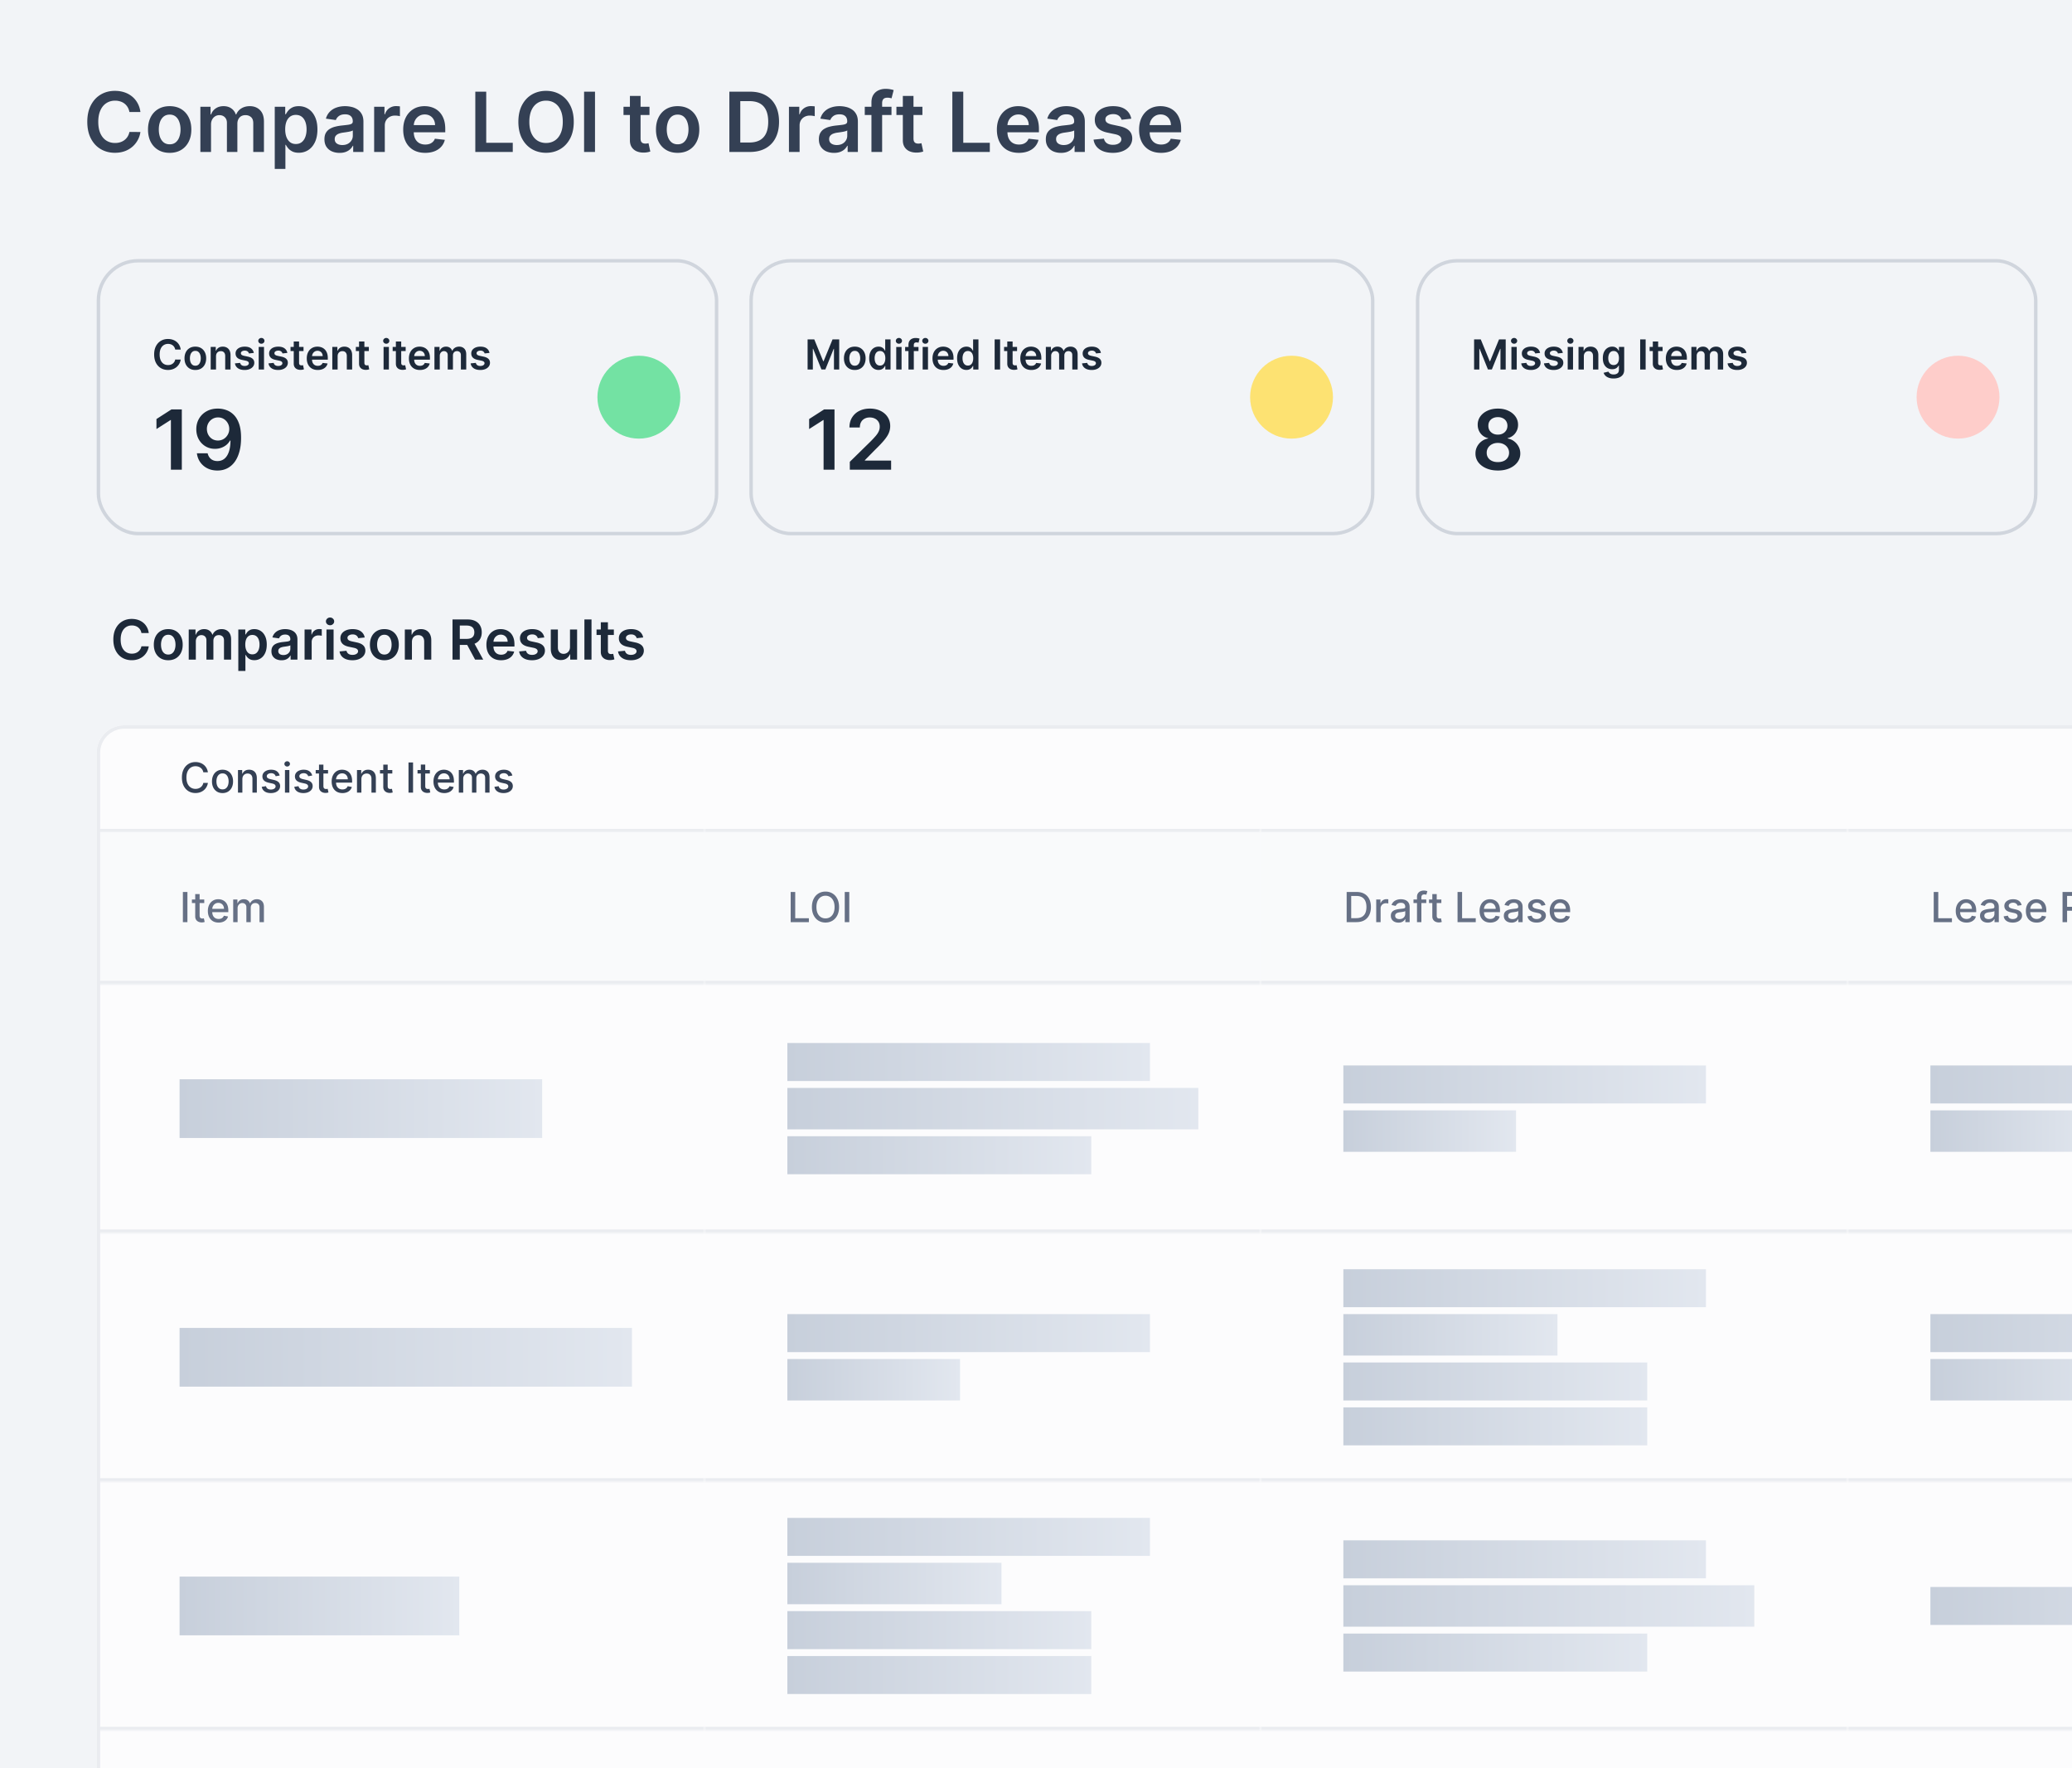 <svg xmlns="http://www.w3.org/2000/svg" width="600" height="512" fill="none"><g clip-path="url(#a)"><path fill="#F2F4F7" d="M0 0h600v512H0z"/><path fill="#344054" d="M40.662 32.435h-3.188a3.966 3.966 0 0 0-.502-1.39 3.736 3.736 0 0 0-.912-1.04 3.8 3.8 0 0 0-1.245-.639 4.854 4.854 0 0 0-1.491-.221c-.949 0-1.79.239-2.523.716-.733.471-1.307 1.165-1.721 2.08-.415.908-.623 2.02-.623 3.332 0 1.335.208 2.46.622 3.375.421.909.995 1.596 1.722 2.062.733.46 1.571.69 2.514.69.523 0 1.012-.068 1.466-.204.46-.142.872-.35 1.236-.622a3.797 3.797 0 0 0 1.457-2.37l3.188.018a6.864 6.864 0 0 1-.776 2.335 6.887 6.887 0 0 1-1.542 1.926 7.115 7.115 0 0 1-2.233 1.295c-.852.307-1.798.46-2.838.46-1.534 0-2.904-.355-4.108-1.065-1.205-.71-2.154-1.736-2.847-3.076-.693-1.341-1.04-2.95-1.04-4.824 0-1.881.35-3.489 1.049-4.824.699-1.341 1.65-2.367 2.855-3.077 1.204-.71 2.568-1.065 4.09-1.065.972 0 1.876.136 2.711.409.835.273 1.58.673 2.233 1.202a6.394 6.394 0 0 1 1.61 1.926c.427.755.705 1.62.836 2.59Zm8.47 11.82c-1.279 0-2.387-.28-3.325-.843-.937-.563-1.664-1.35-2.181-2.36-.512-1.012-.767-2.194-.767-3.546 0-1.353.255-2.537.767-3.554.517-1.017 1.244-1.807 2.181-2.37.938-.562 2.046-.843 3.324-.843 1.279 0 2.387.28 3.324.843.938.563 1.662 1.353 2.174 2.37.517 1.017.775 2.201.775 3.554 0 1.352-.258 2.534-.775 3.545-.512 1.011-1.236 1.798-2.174 2.36-.937.563-2.045.845-3.324.845Zm.016-2.47c.694 0 1.273-.191 1.74-.572.465-.386.812-.903 1.039-1.551.233-.648.35-1.37.35-2.165 0-.801-.117-1.525-.35-2.173-.227-.654-.574-1.173-1.04-1.56-.466-.386-1.045-.58-1.739-.58-.71 0-1.3.194-1.772.58-.466.387-.816.906-1.049 1.56-.227.648-.34 1.372-.34 2.173 0 .796.113 1.517.34 2.165.233.648.583 1.165 1.049 1.551.471.38 1.062.571 1.772.571ZM58.023 44V30.91h2.949v2.223h.153c.273-.75.724-1.335 1.355-1.755.63-.426 1.384-.64 2.259-.64.886 0 1.633.216 2.241.648a3.386 3.386 0 0 1 1.296 1.747h.136a3.578 3.578 0 0 1 1.466-1.738c.693-.438 1.514-.656 2.463-.656 1.205 0 2.187.38 2.949 1.142.761.761 1.142 1.872 1.142 3.332V44h-3.094v-8.31c0-.812-.216-1.406-.648-1.78-.431-.382-.96-.572-1.585-.572-.744 0-1.327.233-1.747.699-.415.46-.622 1.06-.622 1.798V44H65.71v-8.438c0-.676-.204-1.215-.613-1.619-.404-.403-.932-.605-1.586-.605a2.24 2.24 0 0 0-1.21.341 2.378 2.378 0 0 0-.87.946c-.215.403-.323.875-.323 1.415V44h-3.085Zm21.539 4.91v-18h3.034v2.164h.179a5.67 5.67 0 0 1 .673-1.014c.29-.364.682-.674 1.176-.93.495-.26 1.125-.391 1.892-.391 1.012 0 1.924.258 2.736.775.818.512 1.466 1.27 1.943 2.276.483 1 .725 2.227.725 3.682 0 1.437-.236 2.659-.708 3.664-.471 1.006-1.113 1.773-1.926 2.301-.812.529-1.733.793-2.761.793-.75 0-1.372-.125-1.867-.375-.494-.25-.892-.551-1.193-.903a5.843 5.843 0 0 1-.69-1.014h-.128v6.971h-3.085Zm3.025-11.455c0 .846.12 1.588.358 2.224.245.636.594 1.133 1.049 1.491.46.353 1.017.529 1.67.529.682 0 1.253-.182 1.713-.546.46-.369.807-.872 1.04-1.508.239-.642.358-1.372.358-2.19 0-.813-.117-1.535-.35-2.165-.233-.63-.58-1.125-1.04-1.483-.46-.358-1.033-.537-1.72-.537-.66 0-1.22.173-1.68.52-.46.346-.81.832-1.048 1.457-.233.625-.35 1.361-.35 2.208Zm15.742 6.81c-.83 0-1.577-.148-2.242-.444a3.657 3.657 0 0 1-1.568-1.33c-.38-.585-.57-1.306-.57-2.164 0-.739.136-1.35.408-1.833a3.167 3.167 0 0 1 1.117-1.159 5.633 5.633 0 0 1 1.593-.656 12.964 12.964 0 0 1 1.85-.332c.767-.08 1.389-.151 1.866-.214.478-.068.824-.17 1.04-.306.222-.142.333-.361.333-.657v-.05c0-.643-.191-1.14-.571-1.492-.381-.352-.929-.529-1.645-.529-.756 0-1.355.165-1.799.495-.437.33-.733.718-.886 1.167l-2.88-.409c.227-.795.602-1.46 1.124-1.994a4.894 4.894 0 0 1 1.918-1.21c.756-.273 1.59-.41 2.506-.41.63 0 1.258.075 1.883.222a5.3 5.3 0 0 1 1.713.733c.517.335.932.793 1.244 1.372.319.58.478 1.304.478 2.174V44h-2.966v-1.798h-.102a3.777 3.777 0 0 1-.793 1.022c-.335.313-.759.566-1.27.759-.506.188-1.1.281-1.781.281Zm.801-2.268c.62 0 1.156-.122 1.611-.366a2.71 2.71 0 0 0 1.048-.989c.25-.409.375-.855.375-1.338v-1.543c-.097.08-.261.154-.494.222a7.052 7.052 0 0 1-.767.179c-.284.051-.566.096-.844.136l-.724.103c-.46.062-.873.164-1.236.306-.364.142-.65.341-.861.597-.21.25-.315.574-.315.972 0 .568.207.997.622 1.286.415.29.943.435 1.585.435ZM108.343 44V30.91h2.992v2.18h.136c.239-.755.648-1.337 1.227-1.746a3.378 3.378 0 0 1 2.003-.622c.17 0 .361.008.571.025.216.012.395.031.537.06v2.838a3.246 3.246 0 0 0-.622-.12 5.736 5.736 0 0 0-.81-.06c-.562 0-1.068.123-1.517.367a2.678 2.678 0 0 0-1.048.998c-.256.426-.384.917-.384 1.474V44h-3.085Zm14.772.256c-1.312 0-2.446-.273-3.401-.819a5.55 5.55 0 0 1-2.19-2.335c-.511-1.011-.767-2.201-.767-3.57 0-1.347.256-2.53.767-3.546.517-1.023 1.239-1.818 2.165-2.387.926-.573 2.014-.86 3.264-.86.807 0 1.568.13 2.284.392a5.157 5.157 0 0 1 1.909 1.193c.557.54.995 1.227 1.313 2.062.318.83.477 1.819.477 2.966v.946h-10.73v-2.08h7.773c-.006-.59-.134-1.116-.384-1.576a2.787 2.787 0 0 0-1.048-1.1c-.443-.266-.96-.4-1.551-.4-.631 0-1.185.153-1.662.46-.477.301-.85.7-1.117 1.194a3.429 3.429 0 0 0-.4 1.61v1.816c0 .761.139 1.414.417 1.96.279.54.668.954 1.168 1.244.5.284 1.085.426 1.756.426.449 0 .855-.062 1.218-.187a2.7 2.7 0 0 0 .946-.571c.267-.25.469-.56.606-.93l2.88.325a4.487 4.487 0 0 1-1.04 1.994c-.505.563-1.153 1-1.943 1.313-.789.306-1.693.46-2.71.46ZM137.636 44V26.546h3.162v14.803h7.687V44h-10.849Zm28.51-8.727c0 1.88-.352 3.491-1.057 4.832-.698 1.335-1.653 2.358-2.863 3.068-1.205.71-2.571 1.066-4.1 1.066-1.528 0-2.897-.355-4.108-1.066-1.204-.716-2.159-1.741-2.863-3.076-.699-1.341-1.048-2.95-1.048-4.824 0-1.881.349-3.489 1.048-4.824.704-1.341 1.659-2.367 2.863-3.077 1.211-.71 2.58-1.065 4.108-1.065 1.529 0 2.895.355 4.1 1.065 1.21.71 2.165 1.736 2.863 3.077.705 1.335 1.057 2.943 1.057 4.824Zm-3.179 0c0-1.324-.207-2.44-.622-3.35-.409-.914-.977-1.605-1.704-2.07-.728-.472-1.566-.708-2.515-.708-.948 0-1.787.236-2.514.707-.727.466-1.298 1.157-1.713 2.071-.409.91-.613 2.026-.613 3.35 0 1.324.204 2.443.613 3.358.415.909.986 1.6 1.713 2.07.727.467 1.566.7 2.514.7.949 0 1.787-.233 2.515-.7.727-.47 1.295-1.161 1.704-2.07.415-.915.622-2.034.622-3.358Zm9.331-8.728V44h-3.162V26.546h3.162Zm15.777 4.364v2.386h-7.525V30.91h7.525Zm-5.667-3.136h3.085v12.29c0 .414.062.732.187.954.131.216.302.364.512.443.21.08.443.12.699.12.193 0 .369-.015.528-.043.165-.029.29-.054.375-.077l.52 2.412a6.83 6.83 0 0 1-.707.188 5.815 5.815 0 0 1-1.108.119c-.773.023-1.469-.094-2.088-.35a3.247 3.247 0 0 1-1.475-1.21c-.358-.545-.534-1.227-.528-2.045V27.773Zm13.817 16.483c-1.278 0-2.386-.282-3.324-.844-.937-.563-1.664-1.35-2.182-2.36-.511-1.012-.767-2.194-.767-3.546 0-1.353.256-2.537.767-3.554.518-1.017 1.245-1.807 2.182-2.37.938-.562 2.046-.843 3.324-.843 1.279 0 2.387.28 3.324.843.938.563 1.662 1.353 2.173 2.37.517 1.017.776 2.201.776 3.554 0 1.352-.259 2.534-.776 3.545-.511 1.011-1.235 1.798-2.173 2.36-.937.563-2.045.845-3.324.845Zm.017-2.472c.693 0 1.273-.19 1.739-.57.466-.387.812-.904 1.04-1.552.233-.648.349-1.37.349-2.165 0-.801-.116-1.525-.349-2.173-.228-.654-.574-1.173-1.04-1.56-.466-.386-1.046-.58-1.739-.58-.71 0-1.301.194-1.773.58-.465.387-.815.906-1.048 1.56-.227.648-.341 1.372-.341 2.173 0 .796.114 1.517.341 2.165.233.648.583 1.165 1.048 1.551.472.38 1.063.571 1.773.571ZM217.121 44h-5.915V26.546h6.034c1.733 0 3.222.349 4.466 1.048 1.25.693 2.21 1.69 2.881 2.991.67 1.301 1.005 2.858 1.005 4.67 0 1.819-.338 3.381-1.014 4.688a7.007 7.007 0 0 1-2.906 3.009c-1.261.699-2.779 1.048-4.551 1.048Zm-2.753-2.736h2.599c1.216 0 2.23-.221 3.043-.665.812-.448 1.423-1.116 1.832-2.002.409-.892.614-2.006.614-3.341 0-1.336-.205-2.444-.614-3.324-.409-.886-1.014-1.548-1.815-1.986-.795-.443-1.784-.665-2.966-.665h-2.693v11.983ZM228.46 44V30.91h2.992v2.18h.136c.239-.755.648-1.337 1.227-1.746a3.38 3.38 0 0 1 2.003-.622c.171 0 .361.008.571.025.216.012.395.031.537.06v2.838a3.246 3.246 0 0 0-.622-.12 5.714 5.714 0 0 0-.81-.06c-.562 0-1.068.123-1.517.367a2.684 2.684 0 0 0-1.048.998c-.256.426-.384.917-.384 1.474V44h-3.085Zm13.049.264c-.83 0-1.577-.148-2.242-.443a3.656 3.656 0 0 1-1.568-1.33c-.381-.585-.571-1.306-.571-2.164 0-.739.136-1.35.409-1.833a3.173 3.173 0 0 1 1.116-1.159 5.638 5.638 0 0 1 1.594-.656 12.967 12.967 0 0 1 1.85-.332c.767-.08 1.389-.151 1.866-.214.477-.068.824-.17 1.04-.306.221-.142.332-.361.332-.657v-.05c0-.643-.19-1.14-.571-1.492-.38-.352-.929-.529-1.645-.529-.755 0-1.355.165-1.798.495-.437.33-.733.718-.886 1.167l-2.881-.409c.227-.795.602-1.46 1.125-1.994a4.895 4.895 0 0 1 1.918-1.21c.755-.273 1.591-.41 2.505-.41.631 0 1.259.075 1.884.222a5.3 5.3 0 0 1 1.713.733c.517.335.932.793 1.244 1.372.318.58.477 1.304.477 2.174V44h-2.965v-1.798h-.103a3.753 3.753 0 0 1-.792 1.022c-.336.313-.759.566-1.27.759-.506.188-1.1.281-1.781.281Zm.801-2.267c.619 0 1.156-.122 1.61-.366.455-.25.804-.58 1.049-.989.25-.409.375-.855.375-1.338v-1.543c-.097.08-.262.154-.495.222a6.997 6.997 0 0 1-.767.179c-.284.051-.565.096-.843.136l-.725.103c-.46.062-.872.164-1.236.306a2.05 2.05 0 0 0-.86.597c-.211.25-.316.574-.316.972 0 .568.208.997.622 1.286.415.29.944.435 1.586.435Zm15.843-11.088v2.386h-7.738V30.91h7.738ZM252.349 44V29.673c0-.88.182-1.613.546-2.199a3.452 3.452 0 0 1 1.483-1.312c.619-.29 1.307-.435 2.062-.435.534 0 1.009.043 1.424.128.414.085.721.162.92.23l-.614 2.387a5.24 5.24 0 0 0-.494-.12 2.985 2.985 0 0 0-.665-.068c-.573 0-.98.14-1.218.418-.233.272-.35.664-.35 1.176V44h-3.094Zm14.758-13.09v2.385h-7.526V30.91h7.526Zm-5.668-3.137h3.085v12.29c0 .414.063.732.188.954.13.216.301.364.511.443.21.08.443.12.699.12.193 0 .369-.015.528-.043.165-.029.29-.054.375-.077l.52 2.412c-.165.057-.4.12-.707.188a5.805 5.805 0 0 1-1.108.119c-.773.023-1.469-.094-2.088-.35a3.247 3.247 0 0 1-1.475-1.21c-.358-.545-.534-1.227-.528-2.045V27.773ZM275.776 44V26.546h3.162v14.803h7.688V44h-10.85Zm19.253.256c-1.312 0-2.446-.273-3.4-.819a5.545 5.545 0 0 1-2.191-2.335c-.511-1.011-.767-2.201-.767-3.57 0-1.347.256-2.53.767-3.546.517-1.023 1.239-1.818 2.165-2.387.926-.573 2.014-.86 3.264-.86.807 0 1.568.13 2.284.392a5.157 5.157 0 0 1 1.909 1.193c.557.54.995 1.227 1.313 2.062.318.83.477 1.819.477 2.966v.946h-10.73v-2.08h7.773c-.006-.59-.134-1.116-.384-1.576a2.787 2.787 0 0 0-1.048-1.1c-.443-.266-.96-.4-1.551-.4-.631 0-1.185.153-1.662.46-.477.301-.85.7-1.117 1.194a3.44 3.44 0 0 0-.4 1.61v1.816c0 .761.139 1.414.417 1.96.279.54.668.954 1.168 1.244.5.284 1.085.426 1.756.426.449 0 .855-.062 1.218-.187.364-.13.679-.321.947-.571.267-.25.468-.56.605-.93l2.88.325a4.495 4.495 0 0 1-1.039 1.994c-.506.563-1.154 1-1.944 1.313-.789.306-1.693.46-2.71.46Zm12.198.008c-.829 0-1.576-.148-2.241-.443a3.656 3.656 0 0 1-1.568-1.33c-.381-.585-.571-1.306-.571-2.164 0-.739.136-1.35.409-1.833a3.165 3.165 0 0 1 1.116-1.159 5.638 5.638 0 0 1 1.594-.656 12.978 12.978 0 0 1 1.849-.332c.767-.08 1.39-.151 1.867-.214.477-.068.824-.17 1.04-.306.221-.142.332-.361.332-.657v-.05c0-.643-.19-1.14-.571-1.492-.381-.352-.929-.529-1.645-.529-.756 0-1.355.165-1.798.495-.438.33-.733.718-.887 1.167l-2.88-.409c.227-.795.602-1.46 1.125-1.994a4.892 4.892 0 0 1 1.917-1.21c.756-.273 1.591-.41 2.506-.41.631 0 1.259.075 1.884.222a5.3 5.3 0 0 1 1.713.733c.517.335.931.793 1.244 1.372.318.58.477 1.304.477 2.174V44h-2.966v-1.798h-.102a3.757 3.757 0 0 1-.793 1.022c-.335.313-.758.566-1.269.759-.506.188-1.1.281-1.782.281Zm.801-2.267c.62 0 1.157-.122 1.611-.366.455-.25.804-.58 1.049-.989.25-.409.374-.855.374-1.338v-1.543c-.096.08-.261.154-.494.222a6.997 6.997 0 0 1-.767.179c-.284.051-.565.096-.844.136l-.724.103c-.46.062-.872.164-1.236.306a2.06 2.06 0 0 0-.861.597c-.21.25-.315.574-.315.972 0 .568.207.997.622 1.286.415.29.943.435 1.585.435Zm19.56-7.628-2.812.307a2.266 2.266 0 0 0-.418-.801 2.076 2.076 0 0 0-.784-.605c-.33-.154-.733-.23-1.21-.23-.642 0-1.182.139-1.62.417-.432.279-.645.64-.639 1.083-.006.38.134.69.418.929.29.238.767.434 1.432.588l2.233.477c1.238.267 2.159.69 2.761 1.27.608.58.915 1.338.92 2.276a3.557 3.557 0 0 1-.724 2.181c-.472.625-1.128 1.114-1.969 1.466-.841.353-1.807.529-2.898.529-1.602 0-2.892-.336-3.869-1.006-.977-.676-1.56-1.617-1.747-2.821l3.008-.29c.137.591.427 1.037.87 1.338.443.301 1.02.452 1.73.452.733 0 1.321-.15 1.764-.452.449-.3.673-.673.673-1.116 0-.375-.144-.685-.434-.93-.284-.243-.728-.431-1.33-.562l-2.233-.468c-1.255-.262-2.184-.702-2.787-1.322-.602-.624-.9-1.414-.895-2.369-.005-.807.213-1.505.657-2.096.449-.597 1.071-1.057 1.866-1.381.801-.33 1.725-.494 2.77-.494 1.534 0 2.742.326 3.622.98.887.653 1.435 1.537 1.645 2.65Zm8.621 9.887c-1.313 0-2.446-.273-3.401-.819a5.537 5.537 0 0 1-2.19-2.335c-.511-1.011-.767-2.201-.767-3.57 0-1.347.256-2.53.767-3.546.517-1.023 1.239-1.818 2.165-2.387.926-.573 2.014-.86 3.264-.86.807 0 1.568.13 2.284.392a5.157 5.157 0 0 1 1.909 1.193c.557.54.994 1.227 1.313 2.062.318.83.477 1.819.477 2.966v.946H331.3v-2.08h7.772c-.005-.59-.133-1.116-.383-1.576-.25-.466-.6-.832-1.048-1.1-.444-.266-.961-.4-1.552-.4-.63 0-1.184.153-1.661.46-.478.301-.85.7-1.117 1.194a3.429 3.429 0 0 0-.4 1.61v1.816c0 .761.139 1.414.417 1.96.279.54.668.954 1.168 1.244.5.284 1.085.426 1.755.426.449 0 .856-.062 1.219-.187a2.7 2.7 0 0 0 .946-.571c.267-.25.469-.56.605-.93l2.881.325a4.487 4.487 0 0 1-1.04 1.994c-.505.563-1.153 1-1.943 1.313-.79.306-1.693.46-2.71.46Z"/><path fill="#1D2939" d="M43.077 183.29h-2.125a2.64 2.64 0 0 0-.335-.926 2.5 2.5 0 0 0-.608-.694 2.546 2.546 0 0 0-.83-.426 3.251 3.251 0 0 0-.994-.147c-.633 0-1.194.159-1.682.477-.489.314-.871.776-1.148 1.386-.276.606-.415 1.347-.415 2.222 0 .89.139 1.64.415 2.25.28.606.663 1.064 1.148 1.375.489.307 1.047.46 1.676.46.349 0 .674-.045.977-.136.307-.095.582-.233.824-.415a2.529 2.529 0 0 0 .972-1.58l2.125.012a4.578 4.578 0 0 1-.517 1.557 4.613 4.613 0 0 1-1.029 1.284c-.424.367-.92.655-1.488.863a5.542 5.542 0 0 1-1.892.307c-1.023 0-1.936-.237-2.74-.71-.802-.474-1.435-1.157-1.897-2.051-.462-.894-.693-1.966-.693-3.216 0-1.254.233-2.326.699-3.216.466-.894 1.1-1.578 1.903-2.051.803-.474 1.712-.71 2.728-.71.647 0 1.25.09 1.806.272a4.637 4.637 0 0 1 1.489.801c.436.349.794.777 1.074 1.284.284.504.47 1.08.557 1.728Zm5.646 7.88c-.852 0-1.59-.187-2.216-.562a3.822 3.822 0 0 1-1.454-1.574c-.341-.674-.512-1.462-.512-2.364 0-.901.17-1.691.512-2.369a3.81 3.81 0 0 1 1.454-1.579c.625-.375 1.364-.563 2.216-.563.852 0 1.59.188 2.216.563a3.773 3.773 0 0 1 1.449 1.579c.345.678.517 1.468.517 2.369 0 .902-.172 1.69-.517 2.364a3.784 3.784 0 0 1-1.45 1.574c-.624.375-1.363.562-2.215.562Zm.011-1.647c.462 0 .849-.127 1.16-.381.31-.258.541-.602.693-1.034a4.24 4.24 0 0 0 .233-1.443c0-.534-.078-1.017-.233-1.449-.152-.436-.383-.782-.694-1.04-.31-.257-.697-.386-1.159-.386-.473 0-.867.129-1.181.386-.311.258-.544.604-.7 1.04a4.358 4.358 0 0 0-.227 1.449c0 .53.076 1.011.228 1.443.155.432.388.776.699 1.034.314.254.708.381 1.181.381ZM54.651 191v-8.727h1.965v1.483h.103c.182-.5.483-.89.903-1.171.42-.284.922-.426 1.506-.426.59 0 1.089.144 1.494.432.41.284.697.672.864 1.165h.09a2.38 2.38 0 0 1 .978-1.159c.462-.292 1.01-.438 1.642-.438.803 0 1.458.254 1.966.761.507.508.761 1.249.761 2.222V191h-2.062v-5.54c0-.541-.144-.937-.432-1.187a1.54 1.54 0 0 0-1.057-.381c-.496 0-.884.155-1.165.466-.276.307-.414.706-.414 1.199V191h-2.017v-5.625c0-.451-.137-.811-.41-1.08-.269-.268-.62-.403-1.056-.403-.296 0-.565.076-.807.227a1.586 1.586 0 0 0-.58.631 1.97 1.97 0 0 0-.216.943V191h-2.056Zm14.359 3.273v-12h2.023v1.443h.119c.106-.212.256-.438.449-.676.193-.243.454-.449.784-.62.33-.174.75-.261 1.261-.261.674 0 1.282.172 1.824.517.546.341.977.847 1.296 1.517.322.667.483 1.485.483 2.455 0 .958-.158 1.772-.472 2.443-.314.67-.742 1.182-1.284 1.534a3.304 3.304 0 0 1-1.841.528c-.5 0-.915-.083-1.244-.25a2.519 2.519 0 0 1-.796-.602 3.913 3.913 0 0 1-.46-.676h-.085v4.648H69.01Zm2.017-7.637c0 .565.08 1.059.239 1.483.162.425.395.756.698.995.307.234.678.352 1.114.352.455 0 .835-.121 1.142-.364.307-.246.538-.581.693-1.005.16-.428.239-.915.239-1.461a4.16 4.16 0 0 0-.233-1.443c-.155-.42-.386-.75-.693-.988-.307-.239-.69-.358-1.148-.358-.44 0-.812.115-1.12.346-.306.231-.539.555-.698.972-.155.416-.233.907-.233 1.471Zm10.494 4.54a3.64 3.64 0 0 1-1.494-.295 2.443 2.443 0 0 1-1.046-.887c-.253-.39-.38-.871-.38-1.443 0-.492.09-.899.273-1.221.181-.322.43-.58.744-.773a3.776 3.776 0 0 1 1.062-.438 8.613 8.613 0 0 1 1.233-.221c.512-.053.927-.101 1.245-.142.318-.046.549-.114.693-.205.148-.095.221-.24.221-.437v-.034c0-.428-.127-.76-.38-.995-.254-.235-.62-.352-1.097-.352-.504 0-.903.11-1.199.329a1.64 1.64 0 0 0-.59.779l-1.921-.273c.151-.53.401-.973.75-1.329.348-.36.775-.629 1.278-.807a4.886 4.886 0 0 1 1.67-.273c.421 0 .84.049 1.257.148.416.098.797.261 1.141.488.345.224.622.529.83.915.212.387.318.87.318 1.449V191h-1.977v-1.199h-.068a2.5 2.5 0 0 1-.529.682 2.551 2.551 0 0 1-.846.506c-.337.125-.733.187-1.188.187Zm.534-1.511c.413 0 .771-.082 1.074-.245a1.8 1.8 0 0 0 .7-.659c.166-.272.25-.57.25-.892v-1.028a.978.978 0 0 1-.33.148 4.753 4.753 0 0 1-.512.119c-.19.034-.377.064-.562.091l-.483.068c-.307.042-.582.11-.824.205a1.366 1.366 0 0 0-.574.397c-.14.167-.21.383-.21.648 0 .379.138.665.415.858.276.193.628.29 1.056.29ZM88.197 191v-8.727h1.995v1.454h.09c.16-.504.433-.892.819-1.165.39-.276.835-.414 1.335-.414.114 0 .24.005.38.017.145.007.264.021.359.04v1.892a2.123 2.123 0 0 0-.415-.08 3.895 3.895 0 0 0-.54-.04 2.08 2.08 0 0 0-1.011.245c-.296.159-.529.38-.7.664-.17.284-.255.612-.255.983V191h-2.057Zm6.344 0v-8.727h2.057V191h-2.057Zm1.034-9.966a1.2 1.2 0 0 1-.84-.324 1.043 1.043 0 0 1-.353-.79c0-.31.117-.573.352-.789.235-.22.516-.33.841-.33.33 0 .61.11.841.33.235.216.353.479.353.789 0 .307-.118.571-.353.79a1.187 1.187 0 0 1-.84.324Zm10.036 3.546-1.875.204a1.507 1.507 0 0 0-.279-.534 1.372 1.372 0 0 0-.522-.403c-.22-.103-.489-.154-.807-.154-.428 0-.788.093-1.08.279-.288.185-.43.426-.426.721a.752.752 0 0 0 .279.619c.193.16.511.29.954.393l1.489.318c.826.178 1.439.46 1.841.846.405.387.61.892.613 1.517a2.364 2.364 0 0 1-.483 1.455c-.314.417-.752.742-1.312.977-.561.235-1.205.352-1.932.352-1.068 0-1.928-.223-2.58-.67-.651-.451-1.04-1.078-1.164-1.881l2.005-.193c.091.394.284.691.58.892.295.201.68.301 1.153.301.489 0 .881-.1 1.176-.301.3-.201.449-.449.449-.744a.773.773 0 0 0-.289-.619c-.19-.163-.485-.288-.887-.375l-1.488-.313c-.838-.174-1.457-.468-1.858-.881-.402-.416-.6-.943-.597-1.579-.004-.538.142-1.004.438-1.398.299-.398.713-.704 1.244-.92.534-.22 1.149-.33 1.846-.33 1.023 0 1.828.218 2.415.653.591.436.957 1.025 1.097 1.768Zm5.69 6.59c-.852 0-1.591-.187-2.216-.562a3.816 3.816 0 0 1-1.454-1.574c-.341-.674-.512-1.462-.512-2.364 0-.901.171-1.691.512-2.369a3.805 3.805 0 0 1 1.454-1.579c.625-.375 1.364-.563 2.216-.563.852 0 1.591.188 2.216.563a3.774 3.774 0 0 1 1.449 1.579c.345.678.517 1.468.517 2.369 0 .902-.172 1.69-.517 2.364a3.785 3.785 0 0 1-1.449 1.574c-.625.375-1.364.562-2.216.562Zm.011-1.647c.463 0 .849-.127 1.16-.381.31-.258.541-.602.693-1.034.155-.432.233-.913.233-1.443 0-.534-.078-1.017-.233-1.449-.152-.436-.383-.782-.693-1.04-.311-.257-.697-.386-1.16-.386-.473 0-.867.129-1.181.386-.311.258-.544.604-.699 1.04a4.345 4.345 0 0 0-.227 1.449c0 .53.075 1.011.227 1.443.155.432.388.776.699 1.034.314.254.708.381 1.181.381Zm7.974-3.637V191h-2.057v-8.727h1.966v1.483h.102c.201-.489.521-.877.96-1.165.443-.288.991-.432 1.642-.432.602 0 1.127.129 1.574.386a2.6 2.6 0 0 1 1.045 1.12c.25.488.374 1.081.37 1.778V191h-2.057v-5.239c0-.583-.152-1.039-.455-1.369-.299-.33-.714-.494-1.244-.494-.36 0-.68.079-.96.238a1.665 1.665 0 0 0-.654.676c-.155.296-.232.654-.232 1.074ZM131.038 191v-11.636h4.364c.894 0 1.644.155 2.25.466.61.31 1.07.746 1.381 1.306.314.557.471 1.207.471 1.949 0 .746-.159 1.394-.477 1.943-.314.546-.778.968-1.392 1.267-.614.296-1.367.444-2.261.444h-3.108v-1.75h2.823c.523 0 .951-.072 1.285-.216a1.53 1.53 0 0 0 .738-.642c.163-.284.245-.633.245-1.046 0-.413-.082-.765-.245-1.057a1.554 1.554 0 0 0-.744-.67c-.333-.155-.763-.233-1.29-.233h-1.932V191h-2.108Zm6.012-5.273 2.88 5.273h-2.352l-2.829-5.273h2.301Zm8.042 5.443c-.875 0-1.63-.181-2.267-.545a3.692 3.692 0 0 1-1.46-1.557c-.341-.674-.511-1.468-.511-2.38 0-.898.17-1.686.511-2.364a3.872 3.872 0 0 1 1.443-1.591c.618-.383 1.343-.574 2.176-.574a4.41 4.41 0 0 1 1.523.261c.481.171.905.436 1.273.796.371.36.663.818.875 1.375.212.553.318 1.212.318 1.977v.631h-7.153v-1.387h5.181a2.213 2.213 0 0 0-.255-1.051c-.167-.31-.4-.555-.699-.733a1.966 1.966 0 0 0-1.034-.267c-.421 0-.79.103-1.108.307a2.114 2.114 0 0 0-.744.796 2.28 2.28 0 0 0-.268 1.074v1.21c0 .507.093.943.279 1.307.185.359.445.636.778.829.334.189.724.284 1.171.284.299 0 .57-.041.812-.125.243-.087.453-.214.631-.381.178-.166.312-.373.403-.619l1.921.216a2.991 2.991 0 0 1-.693 1.33 3.392 3.392 0 0 1-1.296.875c-.526.204-1.129.306-1.807.306Zm12.519-6.59-1.875.204a1.507 1.507 0 0 0-.279-.534 1.372 1.372 0 0 0-.522-.403c-.22-.103-.489-.154-.807-.154-.428 0-.788.093-1.08.279-.288.185-.43.426-.426.721a.752.752 0 0 0 .279.619c.193.16.511.29.954.393l1.489.318c.826.178 1.439.46 1.841.846.405.387.61.892.613 1.517a2.364 2.364 0 0 1-.483 1.455c-.314.417-.752.742-1.312.977-.561.235-1.205.352-1.932.352-1.068 0-1.928-.223-2.58-.67-.651-.451-1.039-1.078-1.164-1.881l2.005-.193c.091.394.284.691.58.892.295.201.68.301 1.153.301.489 0 .881-.1 1.176-.301.3-.201.449-.449.449-.744a.773.773 0 0 0-.289-.619c-.19-.163-.485-.288-.887-.375l-1.488-.313c-.838-.174-1.457-.468-1.858-.881-.402-.416-.601-.943-.597-1.579-.004-.538.142-1.004.438-1.398.299-.398.714-.704 1.244-.92.534-.22 1.149-.33 1.846-.33 1.023 0 1.828.218 2.415.653.591.436.957 1.025 1.097 1.768Zm7.446 2.75v-5.057h2.057V191h-1.995v-1.551h-.091c-.197.488-.52.888-.971 1.199-.447.31-.998.466-1.654.466-.572 0-1.077-.127-1.517-.381a2.652 2.652 0 0 1-1.022-1.119c-.247-.493-.37-1.087-.37-1.784v-5.557h2.057v5.238c0 .553.152.993.455 1.319.303.325.7.488 1.193.488.303 0 .596-.074.881-.221a1.79 1.79 0 0 0 .698-.659c.186-.296.279-.665.279-1.108Zm6.229-7.966V191h-2.057v-11.636h2.057Zm6.473 2.909v1.591h-5.018v-1.591h5.018Zm-3.779-2.091h2.057v8.193c0 .277.042.489.125.636a.676.676 0 0 0 .341.296c.14.053.295.079.466.079.129 0 .246-.009.352-.028.11-.019.193-.036.25-.051l.347 1.608c-.11.038-.267.079-.472.125a3.86 3.86 0 0 1-.739.079 3.348 3.348 0 0 1-1.392-.233 2.169 2.169 0 0 1-.983-.806c-.238-.364-.356-.819-.352-1.364v-8.534Zm12.271 4.398-1.875.204a1.504 1.504 0 0 0-.278-.534 1.376 1.376 0 0 0-.523-.403c-.219-.103-.488-.154-.807-.154-.428 0-.787.093-1.079.279-.288.185-.43.426-.426.721a.754.754 0 0 0 .278.619c.193.16.512.29.955.393l1.488.318c.826.178 1.44.46 1.841.846.406.387.61.892.614 1.517a2.377 2.377 0 0 1-.483 1.455c-.314.417-.752.742-1.313.977-.56.235-1.204.352-1.931.352-1.069 0-1.928-.223-2.58-.67-.651-.451-1.04-1.078-1.165-1.881l2.006-.193c.091.394.284.691.58.892.295.201.679.301 1.153.301.489 0 .881-.1 1.176-.301.299-.201.449-.449.449-.744a.774.774 0 0 0-.29-.619c-.189-.163-.485-.288-.886-.375l-1.489-.313c-.837-.174-1.456-.468-1.858-.881-.401-.416-.6-.943-.596-1.579-.004-.538.142-1.004.437-1.398.299-.398.714-.704 1.244-.92.535-.22 1.15-.33 1.847-.33 1.023 0 1.828.218 2.415.653.591.436.956 1.025 1.096 1.768Z"/><rect width="179" height="79" x="28.5" y="75.5" stroke="#D0D5DD" rx="11.5"/><path fill="#1D2939" d="M52.331 101.217h-1.594a1.976 1.976 0 0 0-.251-.694 1.863 1.863 0 0 0-1.078-.84 2.43 2.43 0 0 0-.746-.11c-.474 0-.895.119-1.261.357-.367.236-.654.583-.861 1.04-.208.455-.311 1.01-.311 1.666 0 .668.103 1.23.31 1.688.211.454.498.798.862 1.031.366.23.785.345 1.257.345.261 0 .505-.034.733-.102.23-.071.436-.175.617-.311a1.897 1.897 0 0 0 .729-1.185l1.594.009c-.06.415-.189.804-.388 1.167a3.43 3.43 0 0 1-1.888 1.611 4.15 4.15 0 0 1-1.419.23c-.767 0-1.451-.177-2.054-.532-.602-.355-1.076-.868-1.423-1.539-.346-.67-.52-1.474-.52-2.412 0-.94.175-1.744.524-2.412.35-.67.826-1.183 1.428-1.538s1.284-.533 2.045-.533c.486 0 .938.069 1.355.205.418.136.79.337 1.117.6a3.2 3.2 0 0 1 .805.964c.213.378.353.81.418 1.295Zm4.235 5.911c-.64 0-1.194-.141-1.662-.422a2.866 2.866 0 0 1-1.091-1.18c-.256-.506-.384-1.097-.384-1.773 0-.676.128-1.269.384-1.777a2.855 2.855 0 0 1 1.09-1.185c.47-.281 1.023-.422 1.663-.422.639 0 1.193.141 1.662.422.468.281.83.676 1.086 1.185.259.508.388 1.101.388 1.777 0 .676-.13 1.267-.388 1.773a2.838 2.838 0 0 1-1.086 1.18c-.47.281-1.023.422-1.662.422Zm.008-1.236c.347 0 .637-.095.87-.285.232-.194.406-.452.52-.776.116-.324.174-.685.174-1.082 0-.401-.058-.763-.175-1.087a1.717 1.717 0 0 0-.52-.78c-.232-.193-.522-.29-.869-.29-.355 0-.65.097-.886.29a1.747 1.747 0 0 0-.524.78c-.114.324-.17.686-.17 1.087 0 .397.056.758.17 1.082.116.324.29.582.524.776.236.19.531.285.886.285Zm5.98-2.727V107h-1.543v-6.545h1.475v1.112h.077c.15-.367.39-.658.72-.874.332-.216.743-.324 1.231-.324.452 0 .845.097 1.18.29.339.193.6.473.785.84.187.366.28.811.277 1.333V107h-1.543v-3.929c0-.437-.114-.78-.34-1.027-.225-.247-.536-.371-.934-.371-.27 0-.51.06-.72.179a1.241 1.241 0 0 0-.49.507c-.117.222-.175.49-.175.806Zm10.943-.98-1.406.153a1.12 1.12 0 0 0-.209-.4 1.031 1.031 0 0 0-.392-.303 1.424 1.424 0 0 0-.605-.115c-.321 0-.591.069-.81.209-.216.139-.322.319-.32.541a.565.565 0 0 0 .21.464c.144.12.383.218.715.294l1.117.239c.62.134 1.08.345 1.38.635.304.29.458.669.46 1.138a1.782 1.782 0 0 1-.361 1.091c-.236.312-.564.556-.985.733-.42.176-.903.264-1.449.264-.8 0-1.446-.168-1.934-.503a2.02 2.02 0 0 1-.874-1.411l1.504-.144c.069.295.213.518.435.669.222.15.51.225.865.225.367 0 .66-.075.882-.225.225-.151.337-.337.337-.559a.58.58 0 0 0-.218-.464c-.142-.122-.363-.216-.664-.281l-1.117-.235c-.628-.13-1.092-.351-1.393-.66-.301-.313-.45-.708-.448-1.185a1.677 1.677 0 0 1 .329-1.048c.224-.298.535-.529.933-.691.4-.164.862-.247 1.385-.247.767 0 1.37.164 1.81.49.444.327.718.769.823 1.326ZM74.91 107v-6.545h1.542V107H74.91Zm.775-7.474a.9.9 0 0 1-.63-.243.783.783 0 0 1-.265-.593c0-.233.089-.43.265-.592a.891.891 0 0 1 .63-.247.88.88 0 0 1 .631.247c.176.162.264.36.264.592 0 .23-.088.428-.264.593a.89.89 0 0 1-.63.243Zm7.527 2.659-1.406.153a1.12 1.12 0 0 0-.21-.4 1.03 1.03 0 0 0-.391-.303 1.424 1.424 0 0 0-.605-.115c-.321 0-.591.069-.81.209-.216.139-.322.319-.32.541a.566.566 0 0 0 .21.464c.144.12.383.218.715.294l1.117.239c.619.134 1.08.345 1.38.635.304.29.458.669.46 1.138a1.781 1.781 0 0 1-.362 1.091c-.235.312-.563.556-.984.733-.42.176-.903.264-1.449.264-.801 0-1.446-.168-1.934-.503a2.021 2.021 0 0 1-.874-1.411l1.504-.144c.068.295.213.518.435.669.221.15.51.225.865.225.366 0 .66-.075.882-.225.224-.151.337-.337.337-.559a.58.58 0 0 0-.218-.464c-.142-.122-.363-.216-.664-.281l-1.117-.235c-.628-.13-1.092-.351-1.393-.66-.301-.313-.45-.708-.448-1.185a1.676 1.676 0 0 1 .328-1.048 2.16 2.16 0 0 1 .933-.691c.401-.164.863-.247 1.386-.247.767 0 1.37.164 1.81.49.444.327.718.769.823 1.326Zm4.681-1.73v1.193H84.13v-1.193h3.763Zm-2.834-1.569h1.543v6.145c0 .208.031.367.094.478a.51.51 0 0 0 .255.221c.106.04.222.06.35.06.096 0 .184-.007.264-.022.082-.014.145-.027.188-.038l.26 1.206c-.083.028-.2.06-.354.094-.15.034-.336.054-.554.059a2.503 2.503 0 0 1-1.044-.174 1.63 1.63 0 0 1-.738-.605c-.178-.273-.266-.614-.264-1.023v-6.4Zm6.952 8.242c-.657 0-1.223-.137-1.7-.409a2.773 2.773 0 0 1-1.096-1.168c-.255-.506-.383-1.101-.383-1.785 0-.674.128-1.265.383-1.773.259-.511.62-.909 1.083-1.193.463-.287 1.007-.431 1.632-.431.403 0 .784.066 1.142.196.36.128.679.327.954.597.279.27.497.614.657 1.031.159.415.238.909.238 1.483v.473h-5.365v-1.04h3.886a1.66 1.66 0 0 0-.191-.788 1.398 1.398 0 0 0-.524-.55 1.48 1.48 0 0 0-.776-.2c-.315 0-.592.077-.831.23-.239.151-.425.35-.558.597-.13.244-.198.513-.2.805v.908c0 .38.07.707.208.98.14.27.334.477.584.622.25.142.543.213.878.213.224 0 .428-.031.61-.094.181-.065.339-.16.472-.285.134-.125.235-.28.303-.465l1.44.162a2.23 2.23 0 0 1-.52.997c-.252.282-.576.5-.971.657-.395.153-.847.23-1.355.23Zm5.758-3.963V107h-1.543v-6.545h1.475v1.112h.076a1.87 1.87 0 0 1 .72-.874c.333-.216.743-.324 1.232-.324.452 0 .845.097 1.18.29.339.193.6.473.785.84.187.366.279.811.277 1.333V107h-1.543v-3.929c0-.437-.114-.78-.341-1.027-.224-.247-.535-.371-.933-.371-.27 0-.51.06-.72.179a1.241 1.241 0 0 0-.49.507c-.117.222-.175.49-.175.806Zm9.038-2.71v1.193h-3.763v-1.193h3.763Zm-2.834-1.569h1.543v6.145c0 .208.031.367.094.478.065.107.15.181.255.221.106.04.222.06.35.06.096 0 .185-.007.264-.022.082-.014.145-.027.188-.038l.259 1.206c-.082.028-.2.06-.353.094a2.856 2.856 0 0 1-.554.059 2.499 2.499 0 0 1-1.044-.174 1.624 1.624 0 0 1-.737-.605c-.179-.273-.267-.614-.265-1.023v-6.4Zm7.101 8.114v-6.545h1.542V107h-1.542Zm.775-7.474a.899.899 0 0 1-.63-.243.783.783 0 0 1-.264-.593c0-.233.088-.43.264-.592a.89.89 0 0 1 .63-.247.88.88 0 0 1 .631.247c.176.162.264.36.264.592 0 .23-.088.428-.264.593a.89.89 0 0 1-.631.243Zm5.622.929v1.193h-3.763v-1.193h3.763Zm-2.834-1.569h1.543v6.145c0 .208.031.367.094.478.065.107.15.181.255.221.106.04.222.06.35.06.096 0 .185-.007.264-.022.082-.014.145-.027.188-.038l.26 1.206c-.083.028-.201.06-.354.094a2.856 2.856 0 0 1-.554.059 2.505 2.505 0 0 1-1.044-.174 1.624 1.624 0 0 1-.737-.605c-.179-.273-.267-.614-.265-1.023v-6.4Zm6.952 8.242c-.656 0-1.223-.137-1.701-.409a2.777 2.777 0 0 1-1.095-1.168c-.255-.506-.383-1.101-.383-1.785 0-.674.128-1.265.383-1.773.259-.511.62-.909 1.083-1.193.463-.287 1.007-.431 1.632-.431.403 0 .784.066 1.142.196.361.128.679.327.954.597.279.27.498.614.657 1.031.159.415.238.909.238 1.483v.473h-5.365v-1.04h3.887a1.66 1.66 0 0 0-.192-.788 1.4 1.4 0 0 0-.524-.55 1.48 1.48 0 0 0-.776-.2c-.315 0-.592.077-.831.23-.238.151-.425.35-.558.597a1.702 1.702 0 0 0-.2.805v.908c0 .38.069.707.208.98.14.27.334.477.584.622.25.142.543.213.878.213.225 0 .428-.031.609-.094.182-.065.34-.16.473-.285.134-.125.235-.28.303-.465l1.44.162a2.24 2.24 0 0 1-.52.997c-.252.282-.576.5-.971.657-.395.153-.847.23-1.355.23Zm4.215-.128v-6.545h1.475v1.112h.076c.137-.375.363-.668.678-.878.315-.213.692-.32 1.129-.32.443 0 .817.108 1.121.324.307.213.523.504.648.874h.068c.145-.364.389-.654.733-.87.346-.218.757-.328 1.231-.328.603 0 1.094.191 1.475.571.381.381.571.936.571 1.667V107h-1.547v-4.155c0-.406-.108-.703-.324-.89a1.153 1.153 0 0 0-.792-.286c-.373 0-.664.117-.874.349-.207.231-.311.53-.311.9V107h-1.513v-4.219c0-.338-.102-.608-.307-.809-.201-.202-.466-.303-.792-.303a1.12 1.12 0 0 0-.605.17 1.194 1.194 0 0 0-.435.473 1.48 1.48 0 0 0-.162.708V107h-1.543Zm15.943-4.815-1.406.153a1.115 1.115 0 0 0-.601-.703 1.423 1.423 0 0 0-.605-.115c-.321 0-.591.069-.81.209-.216.139-.322.319-.319.541a.564.564 0 0 0 .208.464c.145.12.384.218.716.294l1.117.239c.619.134 1.079.345 1.381.635.304.29.457.669.46 1.138a1.786 1.786 0 0 1-.362 1.091c-.236.312-.564.556-.985.733-.42.176-.903.264-1.449.264-.801 0-1.446-.168-1.934-.503-.489-.338-.78-.808-.874-1.411l1.504-.144c.069.295.213.518.435.669.222.15.51.225.865.225.367 0 .661-.075.882-.225.225-.151.337-.337.337-.559a.581.581 0 0 0-.218-.464c-.142-.122-.363-.216-.664-.281l-1.117-.235c-.628-.13-1.092-.351-1.393-.66-.301-.313-.451-.708-.448-1.185a1.679 1.679 0 0 1 .328-1.048c.225-.298.536-.529.934-.691.4-.164.862-.247 1.385-.247.767 0 1.37.164 1.811.49.443.327.717.769.822 1.326Zm-89.097 16.36V136h-3.16v-14.378h-.103l-4.082 2.608v-2.898l4.338-2.787h3.009Zm10.492-.238a7.144 7.144 0 0 1 2.437.443c.796.284 1.512.75 2.148 1.398.637.642 1.142 1.503 1.517 2.582.375 1.08.563 2.415.563 4.006.005 1.5-.154 2.841-.478 4.023-.318 1.176-.775 2.17-1.372 2.982-.596.813-1.315 1.432-2.156 1.858-.84.427-1.787.64-2.838.64-1.102 0-2.08-.216-2.932-.648a5.51 5.51 0 0 1-2.054-1.773c-.522-.75-.843-1.608-.963-2.574h3.111c.16.693.483 1.245.972 1.654.494.403 1.116.605 1.866.605 1.21 0 2.142-.526 2.795-1.577.654-1.051.98-2.511.98-4.381h-.119c-.278.5-.639.932-1.082 1.296a4.94 4.94 0 0 1-1.509.827 5.374 5.374 0 0 1-1.772.289c-1.023 0-1.944-.244-2.762-.733a5.347 5.347 0 0 1-1.934-2.011c-.472-.852-.71-1.827-.716-2.923 0-1.137.261-2.156.784-3.06a5.694 5.694 0 0 1 2.207-2.148c.943-.528 2.046-.787 3.307-.775Zm.009 2.557a3.13 3.13 0 0 0-1.662.451 3.208 3.208 0 0 0-1.16 1.211 3.455 3.455 0 0 0-.417 1.696c.006.619.145 1.181.418 1.687.278.506.656.906 1.133 1.202.483.295 1.034.443 1.654.443.46 0 .889-.088 1.286-.264a3.205 3.205 0 0 0 1.04-.733c.301-.318.534-.679.699-1.083.17-.403.253-.829.247-1.278 0-.597-.142-1.148-.426-1.653a3.29 3.29 0 0 0-1.15-1.219c-.484-.307-1.037-.46-1.662-.46Z"/><circle cx="185" cy="115" r="12" fill="#73E2A3"/><rect width="180" height="79" x="217.5" y="75.5" stroke="#D0D5DD" rx="11.5"/><path fill="#1D2939" d="M233.861 98.273h1.934l2.591 6.324h.103l2.591-6.324h1.934V107h-1.517v-5.996h-.081l-2.412 5.97h-1.133l-2.412-5.983h-.081V107h-1.517v-8.727Zm13.662 8.855c-.639 0-1.193-.141-1.662-.422a2.862 2.862 0 0 1-1.091-1.18c-.256-.506-.384-1.097-.384-1.773 0-.676.128-1.269.384-1.777a2.85 2.85 0 0 1 1.091-1.185c.469-.281 1.023-.422 1.662-.422s1.193.141 1.662.422c.468.281.831.676 1.086 1.185.259.508.388 1.101.388 1.777 0 .676-.129 1.267-.388 1.773a2.837 2.837 0 0 1-1.086 1.18c-.469.281-1.023.422-1.662.422Zm.008-1.236c.347 0 .637-.095.87-.285a1.72 1.72 0 0 0 .519-.776c.117-.324.175-.685.175-1.082 0-.401-.058-.763-.175-1.087a1.71 1.71 0 0 0-.519-.78c-.233-.193-.523-.29-.87-.29-.355 0-.65.097-.886.29a1.743 1.743 0 0 0-.524.78 3.258 3.258 0 0 0-.171 1.087c0 .397.057.758.171 1.082.116.324.291.582.524.776.236.19.531.285.886.285Zm6.866 1.223c-.514 0-.974-.132-1.38-.396-.407-.264-.728-.648-.963-1.151-.236-.503-.354-1.113-.354-1.832 0-.727.119-1.341.358-1.841.241-.503.567-.882.976-1.138a2.512 2.512 0 0 1 1.368-.388c.383 0 .698.066.946.196.247.128.443.283.588.465.145.179.257.348.336.507h.064v-3.264h1.547V107h-1.517v-1.031h-.094a2.593 2.593 0 0 1-.345.507c-.15.176-.349.327-.596.452-.248.125-.559.187-.934.187Zm.431-1.266c.326 0 .605-.088.835-.264.23-.179.405-.427.524-.746.119-.318.179-.688.179-1.112 0-.423-.06-.791-.179-1.103a1.565 1.565 0 0 0-.52-.729c-.227-.173-.507-.26-.839-.26-.344 0-.631.089-.861.268-.23.179-.403.427-.52.742a3.12 3.12 0 0 0-.175 1.082c0 .409.059.774.175 1.095.119.319.294.57.524.755.233.182.519.272.857.272Zm4.699 1.151v-6.545h1.543V107h-1.543Zm.776-7.474a.9.9 0 0 1-.631-.243.783.783 0 0 1-.264-.593c0-.233.088-.43.264-.592a.89.89 0 0 1 .631-.247.88.88 0 0 1 .63.247c.176.162.264.36.264.592 0 .23-.088.428-.264.593a.888.888 0 0 1-.63.243Zm5.668.929v1.193h-3.869v-1.193h3.869ZM263.069 107v-7.163c0-.44.091-.807.273-1.1a1.73 1.73 0 0 1 .741-.656c.31-.145.654-.217 1.032-.217.267 0 .504.02.711.064.208.042.361.08.461.115l-.307 1.193a2.753 2.753 0 0 0-.247-.06 1.506 1.506 0 0 0-.333-.034c-.287 0-.49.07-.609.209-.117.136-.175.332-.175.588V107h-1.547Zm4.11 0v-6.545h1.543V107h-1.543Zm.776-7.474a.901.901 0 0 1-.631-.243.783.783 0 0 1-.264-.593c0-.233.088-.43.264-.592a.892.892 0 0 1 .631-.247c.247 0 .457.082.631.247.176.162.264.36.264.592 0 .23-.088.428-.264.593a.893.893 0 0 1-.631.243Zm5.251 7.602c-.656 0-1.223-.137-1.7-.409a2.765 2.765 0 0 1-1.095-1.168c-.256-.506-.384-1.101-.384-1.785 0-.674.128-1.265.384-1.773a2.898 2.898 0 0 1 1.082-1.193c.463-.287 1.007-.431 1.632-.431.403 0 .784.066 1.142.196.361.128.679.327.955.597.278.27.497.614.656 1.031.159.415.238.909.238 1.483v.473h-5.365v-1.04h3.887a1.66 1.66 0 0 0-.192-.788 1.4 1.4 0 0 0-.524-.55 1.48 1.48 0 0 0-.776-.2c-.315 0-.592.077-.831.23a1.6 1.6 0 0 0-.558.597 1.714 1.714 0 0 0-.2.805v.908c0 .38.069.707.209.98.139.27.333.477.583.622.25.142.543.213.878.213.225 0 .428-.031.61-.094.181-.065.339-.16.473-.285.133-.125.234-.28.302-.465l1.441.162a2.25 2.25 0 0 1-.52.997c-.253.282-.577.5-.972.657-.395.153-.847.23-1.355.23Zm6.644-.013c-.514 0-.974-.132-1.38-.396-.406-.264-.727-.648-.963-1.151s-.354-1.113-.354-1.832c0-.727.119-1.341.358-1.841.241-.503.567-.882.976-1.138a2.512 2.512 0 0 1 1.368-.388c.383 0 .699.066.946.196.247.128.443.283.588.465.145.179.257.348.336.507h.064v-3.264h1.547V107h-1.517v-1.031h-.094a2.593 2.593 0 0 1-.345.507c-.15.176-.349.327-.596.452s-.559.187-.934.187Zm.431-1.266c.327 0 .605-.088.835-.264.23-.179.405-.427.524-.746a3.14 3.14 0 0 0 .179-1.112c0-.423-.059-.791-.179-1.103a1.565 1.565 0 0 0-.52-.729c-.227-.173-.507-.26-.839-.26-.344 0-.631.089-.861.268-.23.179-.403.427-.52.742a3.12 3.12 0 0 0-.175 1.082c0 .409.059.774.175 1.095.12.319.294.57.524.755.233.182.519.272.857.272Zm9.325-7.576V107h-1.581v-8.727h1.581Zm4.912 2.182v1.193h-3.763v-1.193h3.763Zm-2.834-1.569h1.543v6.145c0 .208.031.367.094.478.065.107.15.181.255.221.105.04.222.06.35.06.096 0 .184-.007.264-.022.082-.014.145-.027.187-.038l.26 1.206c-.082.028-.2.06-.353.094a2.856 2.856 0 0 1-.554.059 2.499 2.499 0 0 1-1.044-.174 1.624 1.624 0 0 1-.737-.605c-.179-.273-.268-.614-.265-1.023v-6.4Zm6.952 8.242c-.657 0-1.223-.137-1.701-.409a2.777 2.777 0 0 1-1.095-1.168c-.255-.506-.383-1.101-.383-1.785 0-.674.128-1.265.383-1.773.259-.511.62-.909 1.083-1.193.463-.287 1.007-.431 1.632-.431.403 0 .784.066 1.142.196.361.128.679.327.954.597.279.27.497.614.657 1.031.159.415.238.909.238 1.483v.473h-5.365v-1.04h3.886a1.649 1.649 0 0 0-.191-.788 1.4 1.4 0 0 0-.524-.55 1.482 1.482 0 0 0-.776-.2c-.315 0-.592.077-.831.23-.239.151-.425.35-.558.597a1.702 1.702 0 0 0-.2.805v.908c0 .38.069.707.208.98.14.27.334.477.584.622.25.142.543.213.878.213.224 0 .428-.031.609-.094.182-.065.34-.16.473-.285.134-.125.235-.28.303-.465l1.44.162a2.24 2.24 0 0 1-.52.997c-.252.282-.576.5-.971.657-.395.153-.847.23-1.355.23Zm4.215-.128v-6.545h1.475v1.112h.076c.137-.375.363-.668.678-.878.315-.213.692-.32 1.129-.32.443 0 .817.108 1.121.324.307.213.523.504.648.874h.068c.145-.364.389-.654.733-.87.346-.218.757-.328 1.231-.328.603 0 1.094.191 1.475.571.38.381.571.936.571 1.667V107h-1.547v-4.155c0-.406-.108-.703-.324-.89a1.154 1.154 0 0 0-.793-.286c-.372 0-.663.117-.873.349-.208.231-.311.53-.311.9V107h-1.513v-4.219c0-.338-.102-.608-.307-.809-.202-.202-.466-.303-.792-.303-.222 0-.424.057-.606.17a1.199 1.199 0 0 0-.434.473 1.48 1.48 0 0 0-.162.708V107h-1.543Zm15.943-4.815-1.406.153a1.13 1.13 0 0 0-.209-.4 1.032 1.032 0 0 0-.392-.303 1.426 1.426 0 0 0-.605-.115c-.321 0-.591.069-.81.209-.216.139-.322.319-.319.541a.564.564 0 0 0 .208.464c.145.12.384.218.716.294l1.117.239c.619.134 1.079.345 1.38.635.304.29.458.669.461 1.138a1.78 1.78 0 0 1-.363 1.091c-.235.312-.563.556-.984.733-.42.176-.903.264-1.449.264-.801 0-1.446-.168-1.934-.503-.489-.338-.78-.808-.874-1.411l1.504-.144c.068.295.213.518.435.669.221.15.51.225.865.225.366 0 .66-.075.882-.225.224-.151.337-.337.337-.559a.581.581 0 0 0-.218-.464c-.142-.122-.363-.216-.664-.281l-1.117-.235c-.628-.13-1.092-.351-1.393-.66-.301-.313-.451-.708-.448-1.185a1.679 1.679 0 0 1 .328-1.048c.225-.298.536-.529.934-.691.4-.164.862-.247 1.385-.247.767 0 1.37.164 1.811.49.443.327.717.769.822 1.326Zm-77.143 16.36V136h-3.162v-14.378h-.103l-4.082 2.608v-2.898l4.338-2.787h3.009ZM246.082 136v-2.284l6.06-5.94a28.71 28.71 0 0 0 1.449-1.56c.386-.455.676-.895.869-1.321.193-.426.29-.881.29-1.364 0-.551-.125-1.022-.375-1.415a2.5 2.5 0 0 0-1.031-.92c-.438-.216-.935-.324-1.492-.324-.574 0-1.076.119-1.508.358a2.464 2.464 0 0 0-1.006.997c-.233.432-.349.946-.349 1.543h-3.009c0-1.108.253-2.071.759-2.889a5.107 5.107 0 0 1 2.088-1.901c.892-.449 1.914-.673 3.068-.673 1.17 0 2.199.219 3.085.656.886.438 1.574 1.037 2.063 1.798.494.762.741 1.631.741 2.608a5.18 5.18 0 0 1-.375 1.926c-.25.631-.69 1.33-1.321 2.097-.625.767-1.503 1.696-2.633 2.787l-3.009 3.06v.119h7.602V136h-11.966Z"/><circle cx="374" cy="115" r="12" fill="#FDE272"/><rect width="179" height="79" x="410.5" y="75.5" stroke="#D0D5DD" rx="11.5"/><path fill="#1D2939" d="M426.861 98.273h1.934l2.591 6.324h.103l2.591-6.324h1.934V107h-1.517v-5.996h-.081l-2.412 5.97h-1.133l-2.412-5.983h-.081V107h-1.517v-8.727ZM437.668 107v-6.545h1.542V107h-1.542Zm.775-7.474a.903.903 0 0 1-.631-.243.783.783 0 0 1-.264-.593c0-.233.088-.43.264-.592a.894.894 0 0 1 .631-.247c.247 0 .458.082.631.247.176.162.264.36.264.592 0 .23-.088.428-.264.593a.89.89 0 0 1-.631.243Zm7.527 2.659-1.406.153a1.13 1.13 0 0 0-.209-.4 1.04 1.04 0 0 0-.392-.303 1.426 1.426 0 0 0-.605-.115c-.321 0-.591.069-.81.209-.216.139-.323.319-.32.541a.565.565 0 0 0 .209.464c.145.12.384.218.716.294l1.117.239c.619.134 1.079.345 1.38.635.304.29.458.669.46 1.138a1.774 1.774 0 0 1-.362 1.091c-.236.312-.564.556-.984.733-.421.176-.904.264-1.449.264-.801 0-1.446-.168-1.935-.503a2.02 2.02 0 0 1-.873-1.411l1.504-.144c.068.295.213.518.435.669.221.15.51.225.865.225.366 0 .66-.075.882-.225.224-.151.336-.337.336-.559a.58.58 0 0 0-.217-.464c-.142-.122-.363-.216-.665-.281l-1.116-.235c-.628-.13-1.092-.351-1.394-.66-.301-.313-.45-.708-.447-1.185a1.679 1.679 0 0 1 .328-1.048 2.16 2.16 0 0 1 .933-.691c.401-.164.863-.247 1.385-.247.767 0 1.371.164 1.811.49.444.327.718.769.823 1.326Zm6.586 0-1.406.153a1.13 1.13 0 0 0-.209-.4 1.04 1.04 0 0 0-.392-.303 1.426 1.426 0 0 0-.605-.115c-.321 0-.591.069-.81.209-.216.139-.323.319-.32.541a.565.565 0 0 0 .209.464c.145.12.384.218.716.294l1.116.239c.62.134 1.08.345 1.381.635.304.29.458.669.46 1.138a1.774 1.774 0 0 1-.362 1.091c-.236.312-.564.556-.984.733-.421.176-.904.264-1.449.264-.801 0-1.446-.168-1.935-.503a2.02 2.02 0 0 1-.873-1.411l1.504-.144c.068.295.213.518.435.669.221.15.51.225.865.225.366 0 .66-.075.882-.225.224-.151.336-.337.336-.559a.58.58 0 0 0-.217-.464c-.142-.122-.364-.216-.665-.281l-1.116-.235c-.628-.13-1.092-.351-1.394-.66-.301-.313-.45-.708-.447-1.185a1.673 1.673 0 0 1 .328-1.048c.224-.298.536-.529.933-.691.401-.164.863-.247 1.385-.247.767 0 1.371.164 1.811.49.443.327.718.769.823 1.326Zm1.412 4.815v-6.545h1.543V107h-1.543Zm.776-7.474a.901.901 0 0 1-.631-.243.783.783 0 0 1-.264-.593c0-.233.088-.43.264-.592a.892.892 0 0 1 .631-.247c.247 0 .457.082.631.247.176.162.264.36.264.592 0 .23-.088.428-.264.593a.893.893 0 0 1-.631.243Zm3.896 3.639V107h-1.543v-6.545h1.475v1.112h.076c.151-.367.391-.658.721-.874.332-.216.743-.324 1.231-.324.452 0 .845.097 1.181.29.338.193.599.473.784.84.187.366.279.811.277 1.333V107h-1.543v-3.929c0-.437-.114-.78-.341-1.027-.224-.247-.535-.371-.933-.371-.27 0-.51.06-.72.179a1.241 1.241 0 0 0-.49.507c-.117.222-.175.49-.175.806Zm8.616 6.426c-.554 0-1.029-.075-1.427-.226-.398-.148-.717-.347-.959-.597a2.077 2.077 0 0 1-.503-.83l1.389-.337c.063.128.154.254.273.379.119.128.28.233.482.315.204.086.461.128.771.128.437 0 .8-.106 1.087-.319.287-.211.43-.557.43-1.04v-1.24h-.077a2.193 2.193 0 0 1-.349.49 1.793 1.793 0 0 1-.601.422c-.247.113-.558.17-.933.17-.503 0-.959-.118-1.368-.353-.406-.239-.73-.594-.972-1.066-.238-.474-.358-1.068-.358-1.781 0-.719.12-1.325.358-1.82.242-.497.567-.873.976-1.129a2.512 2.512 0 0 1 1.368-.388c.384 0 .699.066.946.196.25.128.449.283.597.465.147.179.26.348.336.507h.086v-1.082h1.521v6.652c0 .559-.134 1.022-.401 1.389-.267.366-.632.64-1.095.822-.463.182-.989.273-1.577.273Zm.013-3.895c.327 0 .605-.08.835-.239.231-.159.405-.387.525-.686.119-.298.179-.656.179-1.074 0-.411-.06-.772-.179-1.082-.117-.31-.29-.55-.52-.72-.228-.173-.507-.26-.84-.26-.344 0-.631.089-.861.268-.23.179-.403.425-.52.738a2.994 2.994 0 0 0-.174 1.056c0 .401.058.752.174 1.053.12.298.295.531.525.699.233.165.518.247.856.247Zm9.267-7.423V107h-1.581v-8.727h1.581Zm4.912 2.182v1.193h-3.763v-1.193h3.763Zm-2.834-1.569h1.543v6.145c0 .208.031.367.093.478a.514.514 0 0 0 .256.221c.105.04.222.06.349.06.097 0 .185-.007.265-.022.082-.014.145-.027.187-.038l.26 1.206c-.082.028-.2.06-.354.094-.15.034-.335.054-.554.059a2.505 2.505 0 0 1-1.044-.174 1.634 1.634 0 0 1-.737-.605c-.179-.273-.267-.614-.264-1.023v-6.4Zm6.951 8.242c-.656 0-1.223-.137-1.7-.409a2.777 2.777 0 0 1-1.095-1.168c-.256-.506-.384-1.101-.384-1.785 0-.674.128-1.265.384-1.773a2.898 2.898 0 0 1 1.082-1.193c.463-.287 1.007-.431 1.632-.431.404 0 .784.066 1.142.196.361.128.679.327.955.597.278.27.497.614.656 1.031.159.415.239.909.239 1.483v.473h-5.365v-1.04h3.886a1.66 1.66 0 0 0-.192-.788 1.394 1.394 0 0 0-.524-.55c-.221-.133-.48-.2-.775-.2-.316 0-.593.077-.831.23-.239.151-.425.35-.559.597-.13.244-.197.513-.2.805v.908c0 .38.07.707.209.98.139.27.334.477.584.622.25.142.542.213.878.213.224 0 .427-.031.609-.094.182-.065.34-.16.473-.285.134-.125.234-.28.303-.465l1.44.162a2.24 2.24 0 0 1-.52.997c-.253.282-.577.5-.972.657-.394.153-.846.23-1.355.23Zm4.216-.128v-6.545h1.474v1.112h.077c.136-.375.362-.668.678-.878.315-.213.691-.32 1.129-.32.443 0 .817.108 1.121.324.306.213.522.504.647.874h.068c.145-.364.39-.654.733-.87.347-.218.758-.328 1.232-.328.602 0 1.094.191 1.474.571.381.381.571.936.571 1.667V107h-1.546v-4.155c0-.406-.108-.703-.324-.89a1.154 1.154 0 0 0-.793-.286c-.372 0-.663.117-.873.349-.208.231-.312.53-.312.9V107h-1.512v-4.219c0-.338-.103-.608-.307-.809-.202-.202-.466-.303-.793-.303-.221 0-.423.057-.605.17a1.194 1.194 0 0 0-.435.473 1.48 1.48 0 0 0-.161.708V107h-1.543Zm15.943-4.815-1.407.153a1.112 1.112 0 0 0-.6-.703 1.426 1.426 0 0 0-.605-.115c-.322 0-.591.069-.81.209-.216.139-.323.319-.32.541a.565.565 0 0 0 .209.464c.145.12.384.218.716.294l1.116.239c.62.134 1.08.345 1.381.635.304.29.458.669.46 1.138a1.774 1.774 0 0 1-.362 1.091c-.236.312-.564.556-.984.733-.421.176-.904.264-1.449.264-.801 0-1.446-.168-1.935-.503a2.02 2.02 0 0 1-.873-1.411l1.504-.144c.068.295.213.518.435.669.221.15.51.225.865.225.366 0 .66-.075.882-.225.224-.151.336-.337.336-.559a.58.58 0 0 0-.217-.464c-.142-.122-.364-.216-.665-.281l-1.116-.235c-.628-.13-1.093-.351-1.394-.66-.301-.313-.45-.708-.447-1.185a1.673 1.673 0 0 1 .328-1.048c.224-.298.536-.529.933-.691.401-.164.862-.247 1.385-.247.767 0 1.371.164 1.811.49.443.327.718.769.823 1.326Zm-71.968 34.054c-1.267 0-2.392-.213-3.375-.64-.978-.426-1.745-1.008-2.301-1.747a4.1 4.1 0 0 1-.819-2.531 4.197 4.197 0 0 1 .478-2.02 4.509 4.509 0 0 1 1.312-1.534 4.235 4.235 0 0 1 1.858-.793v-.119a3.693 3.693 0 0 1-2.182-1.372c-.551-.722-.824-1.554-.818-2.497a3.972 3.972 0 0 1 .75-2.404c.506-.704 1.199-1.258 2.08-1.662.88-.409 1.886-.613 3.017-.613 1.119 0 2.116.204 2.991.613.881.404 1.574.958 2.08 1.662.511.705.767 1.506.767 2.404 0 .943-.282 1.775-.844 2.497a3.685 3.685 0 0 1-2.156 1.372v.119a4.118 4.118 0 0 1 1.841.793c.551.409.988.921 1.312 1.534.33.614.494 1.287.494 2.02 0 .943-.278 1.787-.835 2.531-.557.739-1.324 1.321-2.301 1.747-.971.427-2.088.64-3.349.64Zm0-2.438c.653 0 1.221-.111 1.704-.332a2.664 2.664 0 0 0 1.125-.955c.267-.409.404-.88.409-1.415a2.642 2.642 0 0 0-.434-1.474 2.854 2.854 0 0 0-1.151-1.014c-.483-.245-1.034-.367-1.653-.367-.625 0-1.182.122-1.671.367a2.917 2.917 0 0 0-1.159 1.014 2.585 2.585 0 0 0-.409 1.474 2.476 2.476 0 0 0 .392 1.415c.267.404.642.719 1.125.946.489.227 1.063.341 1.722.341Zm0-7.952c.534 0 1.005-.108 1.414-.323.415-.216.742-.517.981-.904.238-.386.36-.832.366-1.338-.006-.5-.125-.937-.358-1.312a2.308 2.308 0 0 0-.971-.878c-.415-.21-.893-.316-1.432-.316-.551 0-1.037.106-1.458.316a2.308 2.308 0 0 0-.971.878c-.228.375-.338.812-.333 1.312-.005.506.108.952.341 1.338.239.381.566.682.98.904.421.215.901.323 1.441.323Z"/><circle cx="567" cy="115" r="12" fill="#FECDCA"/><g filter="url(#b)"><g clip-path="url(#c)"><rect width="683" height="363" x="28" y="208" fill="#FCFCFD" rx="8"/><path fill="#FCFCFD" d="M28 208h683v363H28z"/><mask id="d" fill="#fff"><path d="M28 208h176v31H28v-31Z"/></mask><path fill="#EAECF0" d="M204 239v-1H28v2h176v-1Z" mask="url(#d)"/><path fill="#344054" d="M60.207 221.611h-1.33a2.033 2.033 0 0 0-.796-1.3 2.223 2.223 0 0 0-.678-.341 2.635 2.635 0 0 0-.788-.115c-.503 0-.953.127-1.35.379-.396.253-.708.624-.938 1.113-.228.488-.341 1.085-.341 1.789 0 .711.113 1.31.34 1.799.23.488.545.858.943 1.108.397.25.845.375 1.342.375.275 0 .537-.037.784-.111.25-.077.476-.189.677-.337a2.039 2.039 0 0 0 .805-1.282l1.33.004a3.549 3.549 0 0 1-.413 1.184 3.263 3.263 0 0 1-.78.929 3.515 3.515 0 0 1-1.082.601c-.406.142-.85.213-1.33.213-.755 0-1.429-.179-2.02-.537-.59-.36-1.056-.876-1.397-1.546-.338-.671-.507-1.471-.507-2.4 0-.931.17-1.731.51-2.399.342-.67.808-1.184 1.399-1.542.59-.361 1.262-.542 2.015-.542.463 0 .895.067 1.296.201.403.13.765.324 1.086.579.321.253.587.563.797.929.21.364.352.78.426 1.249Zm4.23 6.021c-.613 0-1.148-.141-1.606-.422a2.84 2.84 0 0 1-1.065-1.18c-.253-.506-.38-1.097-.38-1.773 0-.679.127-1.273.38-1.781a2.835 2.835 0 0 1 1.065-1.185c.458-.281.993-.422 1.607-.422s1.149.141 1.606.422c.458.281.813.676 1.066 1.185.253.508.379 1.102.379 1.781 0 .676-.126 1.267-.38 1.773a2.84 2.84 0 0 1-1.065 1.18c-.457.281-.992.422-1.606.422Zm.005-1.07c.398 0 .727-.105.989-.315.261-.21.454-.49.58-.839.127-.35.191-.735.191-1.155a3.33 3.33 0 0 0-.192-1.151 1.876 1.876 0 0 0-.58-.848c-.26-.213-.59-.319-.988-.319-.4 0-.733.106-.997.319a1.905 1.905 0 0 0-.584.848c-.125.35-.187.733-.187 1.151 0 .42.062.805.187 1.155.128.349.323.629.584.839.264.21.596.315.997.315Zm5.743-2.948v3.886h-1.274v-6.545h1.223v1.065h.081c.15-.347.387-.625.708-.835.323-.211.731-.316 1.223-.316.446 0 .836.094 1.171.282.336.184.596.46.78.826.185.367.277.82.277 1.36v4.163H73.1v-4.01c0-.474-.123-.845-.37-1.112-.248-.27-.587-.405-1.02-.405-.294 0-.557.064-.787.192a1.38 1.38 0 0 0-.542.562c-.13.245-.196.54-.196.887Zm10.803-1.061-1.155.204a1.371 1.371 0 0 0-.23-.422 1.142 1.142 0 0 0-.418-.328 1.516 1.516 0 0 0-.66-.128c-.36 0-.662.081-.904.243-.241.159-.362.365-.362.618a.65.65 0 0 0 .243.528c.162.134.423.243.784.329l1.04.238c.602.139 1.051.354 1.347.644.295.289.443.666.443 1.129 0 .392-.114.741-.341 1.048-.225.304-.538.543-.942.716-.4.173-.865.26-1.393.26-.733 0-1.331-.156-1.794-.469-.463-.315-.748-.762-.853-1.342l1.232-.187c.077.321.234.563.473.728.239.162.55.243.933.243.418 0 .752-.087 1.002-.26.25-.176.374-.39.374-.643a.669.669 0 0 0-.23-.516c-.15-.139-.382-.244-.694-.315l-1.108-.243c-.61-.139-1.063-.361-1.355-.665-.29-.304-.435-.689-.435-1.155 0-.386.108-.724.324-1.014.216-.29.514-.516.895-.678a3.28 3.28 0 0 1 1.308-.247c.707 0 1.264.154 1.67.461.407.304.675.711.806 1.223Zm1.529 4.947v-6.545h1.274v6.545h-1.274Zm.643-7.555a.81.81 0 0 1-.57-.222.722.722 0 0 1-.235-.537c0-.21.078-.389.234-.537.16-.15.35-.226.571-.226a.79.79 0 0 1 .567.226.707.707 0 0 1 .239.537c0 .207-.08.386-.24.537a.794.794 0 0 1-.566.222Zm7.25 2.608-1.155.204a1.371 1.371 0 0 0-.23-.422 1.141 1.141 0 0 0-.418-.328 1.515 1.515 0 0 0-.66-.128c-.361 0-.662.081-.904.243-.241.159-.362.365-.362.618a.65.65 0 0 0 .243.528c.162.134.423.243.784.329l1.04.238c.602.139 1.051.354 1.346.644.296.289.444.666.444 1.129 0 .392-.114.741-.341 1.048-.225.304-.539.543-.942.716-.4.173-.865.26-1.393.26-.733 0-1.331-.156-1.794-.469-.464-.315-.748-.762-.853-1.342l1.232-.187c.076.321.234.563.473.728.238.162.55.243.933.243.418 0 .751-.087 1.001-.26.25-.176.375-.39.375-.643a.669.669 0 0 0-.23-.516c-.15-.139-.382-.244-.694-.315l-1.108-.243c-.611-.139-1.063-.361-1.355-.665-.29-.304-.435-.689-.435-1.155 0-.386.108-.724.324-1.014a2.12 2.12 0 0 1 .895-.678 3.28 3.28 0 0 1 1.308-.247c.707 0 1.264.154 1.67.461.407.304.675.711.806 1.223Zm4.584-1.598v1.022h-3.575v-1.022h3.575Zm-2.617-1.569h1.275v6.192c0 .247.037.433.11.558.074.123.17.206.286.252.12.042.248.064.388.064.102 0 .191-.007.268-.022l.18-.034.23 1.053a2.525 2.525 0 0 1-.827.136 2.238 2.238 0 0 1-.938-.179 1.609 1.609 0 0 1-.703-.579c-.179-.262-.269-.59-.269-.985v-6.456Zm6.777 8.246c-.645 0-1.2-.138-1.666-.413a2.807 2.807 0 0 1-1.074-1.172c-.25-.506-.375-1.098-.375-1.777 0-.671.125-1.261.375-1.773.253-.511.605-.91 1.057-1.197.454-.287.986-.431 1.594-.431.369 0 .727.061 1.073.184.347.122.658.313.934.575.275.261.493.601.652 1.018.159.415.238.919.238 1.513v.452h-5.203v-.955h3.955a1.87 1.87 0 0 0-.205-.89 1.537 1.537 0 0 0-.575-.618 1.603 1.603 0 0 0-.86-.226c-.359 0-.671.088-.938.264a1.773 1.773 0 0 0-.614.682 1.968 1.968 0 0 0-.213.908v.745c0 .438.077.81.23 1.117.156.307.374.541.652.703.278.159.604.239.976.239.241 0 .462-.035.66-.103a1.356 1.356 0 0 0 .848-.831l1.206.218a2.176 2.176 0 0 1-.519.933c-.248.264-.559.47-.934.618a3.488 3.488 0 0 1-1.274.217Zm5.496-4.018v3.886h-1.274v-6.545h1.223v1.065h.081c.151-.347.386-.625.707-.835.324-.211.732-.316 1.223-.316.446 0 .837.094 1.172.282.336.184.595.46.78.826.185.367.277.82.277 1.36v4.163h-1.274v-4.01c0-.474-.124-.845-.371-1.112-.247-.27-.586-.405-1.018-.405-.296 0-.558.064-.789.192a1.384 1.384 0 0 0-.541.562c-.13.245-.196.54-.196.887Zm8.953-2.659v1.022h-3.575v-1.022h3.575Zm-2.616-1.569h1.274v6.192c0 .247.037.433.111.558a.58.58 0 0 0 .285.252c.12.042.249.064.388.064.102 0 .192-.007.269-.022l.179-.034.23 1.053a2.523 2.523 0 0 1-.827.136 2.242 2.242 0 0 1-.938-.179 1.614 1.614 0 0 1-.703-.579c-.179-.262-.268-.59-.268-.985v-6.456Zm8.621-.613v8.727h-1.317v-8.727h1.317Zm4.87 2.182v1.022h-3.575v-1.022h3.575Zm-2.616-1.569h1.274v6.192c0 .247.037.433.111.558a.58.58 0 0 0 .285.252c.12.042.249.064.388.064.102 0 .192-.007.269-.022l.179-.034.23 1.053a2.523 2.523 0 0 1-.827.136 2.242 2.242 0 0 1-.938-.179 1.614 1.614 0 0 1-.703-.579c-.179-.262-.268-.59-.268-.985v-6.456Zm6.776 8.246c-.644 0-1.2-.138-1.666-.413a2.808 2.808 0 0 1-1.074-1.172c-.25-.506-.375-1.098-.375-1.777 0-.671.125-1.261.375-1.773a2.92 2.92 0 0 1 1.057-1.197c.455-.287.986-.431 1.594-.431.369 0 .727.061 1.074.184.346.122.658.313.933.575.276.261.493.601.652 1.018.159.415.239.919.239 1.513v.452h-5.203v-.955h3.954c0-.335-.068-.632-.204-.89a1.546 1.546 0 0 0-.576-.618 1.601 1.601 0 0 0-.86-.226c-.358 0-.671.088-.938.264a1.777 1.777 0 0 0-.614.682 1.968 1.968 0 0 0-.213.908v.745c0 .438.077.81.23 1.117.157.307.374.541.652.703.279.159.604.239.976.239.242 0 .462-.035.661-.103a1.37 1.37 0 0 0 .848-.831l1.206.218c-.097.355-.27.666-.52.933-.247.264-.558.47-.933.618a3.496 3.496 0 0 1-1.275.217Zm4.222-.132v-6.545h1.223v1.065h.081c.137-.361.36-.642.669-.844.31-.204.681-.307 1.113-.307.437 0 .804.103 1.099.307.298.205.519.486.661.844h.068c.156-.35.405-.628.746-.835.34-.211.747-.316 1.218-.316.594 0 1.078.186 1.453.559.378.372.567.933.567 1.683v4.389h-1.274v-4.27c0-.443-.121-.764-.362-.963a1.318 1.318 0 0 0-.865-.298c-.415 0-.737.128-.968.383-.23.253-.345.578-.345.976v4.172h-1.27v-4.351c0-.355-.11-.64-.332-.856-.222-.216-.51-.324-.865-.324-.242 0-.465.064-.669.192a1.4 1.4 0 0 0-.49.524 1.604 1.604 0 0 0-.183.779v4.036h-1.275Zm15.511-4.947-1.155.204a1.367 1.367 0 0 0-.23-.422 1.142 1.142 0 0 0-.418-.328 1.513 1.513 0 0 0-.66-.128c-.361 0-.662.081-.904.243-.241.159-.362.365-.362.618a.65.65 0 0 0 .243.528c.162.134.423.243.784.329l1.04.238c.602.139 1.051.354 1.346.644.296.289.444.666.444 1.129 0 .392-.114.741-.341 1.048-.225.304-.539.543-.942.716-.401.173-.865.26-1.394.26-.733 0-1.331-.156-1.794-.469-.463-.315-.747-.762-.852-1.342l1.232-.187c.076.321.234.563.473.728.238.162.549.243.933.243.418 0 .751-.087 1.001-.26.25-.176.375-.39.375-.643a.666.666 0 0 0-.23-.516c-.15-.139-.382-.244-.694-.315l-1.108-.243c-.611-.139-1.063-.361-1.355-.665-.29-.304-.435-.689-.435-1.155 0-.386.108-.724.324-1.014.216-.29.514-.516.895-.678.38-.164.816-.247 1.308-.247.707 0 1.264.154 1.67.461.407.304.675.711.806 1.223Z"/><mask id="e" fill="#fff"><path d="M28 239h176v44H28v-44Z"/></mask><path fill="#F9FAFB" d="M28 239h176v44H28v-44Z"/><path fill="#EAECF0" d="M204 283v-1H28v2h176v-1Z" mask="url(#e)"/><path fill="#667085" d="M54.276 256.273V265h-1.317v-8.727h1.317Zm4.87 2.182v1.022h-3.575v-1.022h3.575Zm-2.616-1.569h1.274v6.192c0 .247.037.433.11.558a.578.578 0 0 0 .286.252c.12.042.249.064.388.064.102 0 .192-.007.268-.022l.18-.034.23 1.053a2.526 2.526 0 0 1-.827.136 2.239 2.239 0 0 1-.938-.179 1.61 1.61 0 0 1-.703-.579c-.179-.262-.268-.59-.268-.985v-6.456Zm6.776 8.246c-.644 0-1.2-.138-1.666-.413a2.806 2.806 0 0 1-1.074-1.172c-.25-.506-.375-1.098-.375-1.777 0-.671.125-1.261.375-1.773.253-.511.605-.91 1.057-1.197.455-.287.986-.431 1.594-.431.37 0 .727.061 1.074.184.346.122.657.313.933.575.276.261.493.601.652 1.018.16.415.239.919.239 1.513v.452h-5.203v-.955h3.954c0-.335-.068-.632-.204-.89a1.54 1.54 0 0 0-.576-.618 1.604 1.604 0 0 0-.86-.226c-.358 0-.671.088-.938.264a1.773 1.773 0 0 0-.614.682 1.967 1.967 0 0 0-.213.908v.745c0 .438.077.81.23 1.117.157.307.374.541.652.703.279.159.604.239.976.239.242 0 .462-.035.66-.103a1.366 1.366 0 0 0 .848-.831l1.207.218c-.097.355-.27.666-.52.933-.247.264-.558.47-.933.618a3.49 3.49 0 0 1-1.275.217Zm4.222-.132v-6.545h1.223v1.065h.081c.137-.361.36-.642.67-.844.31-.204.68-.307 1.112-.307.437 0 .804.103 1.1.307.297.205.517.486.66.844h.068c.156-.35.405-.628.746-.835.34-.211.747-.316 1.218-.316.594 0 1.078.186 1.453.559.378.372.567.933.567 1.683V265h-1.274v-4.27c0-.443-.12-.764-.362-.963a1.317 1.317 0 0 0-.865-.298c-.415 0-.737.128-.968.383-.23.253-.345.578-.345.976V265h-1.27v-4.351c0-.355-.11-.64-.332-.856-.222-.216-.51-.324-.865-.324a1.24 1.24 0 0 0-.67.192 1.402 1.402 0 0 0-.49.524 1.602 1.602 0 0 0-.182.779V265h-1.275Z"/><mask id="f" fill="#fff"><path d="M28 283h176v72H28v-72Z"/></mask><path fill="#EAECF0" d="M204 355v-1H28v2h176v-1Z" mask="url(#f)"/><path fill="url(#g)" d="M52 310.5h105v17H52z"/><mask id="h" fill="#fff"><path d="M28 355h176v72H28v-72Z"/></mask><path fill="#EAECF0" d="M204 427v-1H28v2h176v-1Z" mask="url(#h)"/><path fill="url(#i)" d="M52 382.5h131v17H52z"/><mask id="j" fill="#fff"><path d="M28 427h176v72H28v-72Z"/></mask><path fill="#EAECF0" d="M204 499v-1H28v2h176v-1Z" mask="url(#j)"/><path fill="url(#k)" d="M52 454.5h81v17H52z"/><mask id="l" fill="#fff"><path d="M28 499h176v72H28v-72Z"/></mask><path fill="#EAECF0" d="M204 571v-1H28v2h176v-1Z" mask="url(#l)"/><mask id="m" fill="#fff"><path d="M204 208h161v31H204v-31Z"/></mask><path fill="#EAECF0" d="M365 239v-1H204v2h161v-1Z" mask="url(#m)"/><mask id="n" fill="#fff"><path d="M204 239h161v44H204v-44Z"/></mask><path fill="#F9FAFB" d="M204 239h161v44H204v-44Z"/><path fill="#EAECF0" d="M365 283v-1H204v2h161v-1Z" mask="url(#n)"/><path fill="#667085" d="M228.959 265v-8.727h1.317v7.593h3.954V265h-5.271Zm14.014-4.364c0 .932-.17 1.733-.511 2.404-.341.667-.808 1.182-1.402 1.542-.591.358-1.263.537-2.016.537-.755 0-1.43-.179-2.024-.537-.591-.36-1.057-.876-1.397-1.546-.341-.671-.512-1.471-.512-2.4 0-.931.171-1.731.512-2.399.34-.67.806-1.184 1.397-1.542.594-.361 1.269-.542 2.024-.542.753 0 1.425.181 2.016.542.594.358 1.061.872 1.402 1.542.341.668.511 1.468.511 2.399Zm-1.304 0c0-.71-.115-1.308-.345-1.794-.227-.488-.54-.858-.937-1.108a2.445 2.445 0 0 0-1.343-.379 2.45 2.45 0 0 0-1.346.379c-.395.25-.708.62-.938 1.108-.227.486-.341 1.084-.341 1.794 0 .711.114 1.31.341 1.799.23.485.543.855.938 1.108.395.25.844.375 1.346.375.5 0 .948-.125 1.343-.375.397-.253.71-.623.937-1.108.23-.489.345-1.088.345-1.799Zm4.263-4.363V265h-1.317v-8.727h1.317Z"/><mask id="o" fill="#fff"><path d="M204 283h161v72H204v-72Z"/></mask><path fill="#EAECF0" d="M365 355v-1H204v2h161v-1Z" mask="url(#o)"/><path fill="url(#p)" d="M228 300h105v11H228z"/><path fill="url(#q)" d="M228 313h119v12H228z"/><path fill="url(#r)" d="M228 327h88v11h-88z"/><mask id="s" fill="#fff"><path d="M204 355h161v72H204v-72Z"/></mask><path fill="#EAECF0" d="M365 427v-1H204v2h161v-1Z" mask="url(#s)"/><path fill="url(#t)" d="M228 378.5h105v11H228z"/><path fill="url(#u)" d="M228 391.5h50v12h-50z"/><mask id="v" fill="#fff"><path d="M204 427h161v72H204v-72Z"/></mask><path fill="#EAECF0" d="M365 499v-1H204v2h161v-1Z" mask="url(#v)"/><path fill="url(#w)" d="M228 437.5h105v11H228z"/><path fill="url(#x)" d="M228 450.5h62v12h-62z"/><path fill="url(#y)" d="M228 464.5h88v11h-88z"/><path fill="url(#z)" d="M228 477.5h88v11h-88z"/><mask id="A" fill="#fff"><path d="M204 499h161v72H204v-72Z"/></mask><path fill="#EAECF0" d="M365 571v-1H204v2h161v-1Z" mask="url(#A)"/><mask id="B" fill="#fff"><path d="M365 208h170v31H365v-31Z"/></mask><path fill="#EAECF0" d="M535 239v-1H365v2h170v-1Z" mask="url(#B)"/><mask id="C" fill="#fff"><path d="M365 239h170v44H365v-44Z"/></mask><path fill="#F9FAFB" d="M365 239h170v44H365v-44Z"/><path fill="#EAECF0" d="M535 283v-1H365v2h170v-1Z" mask="url(#C)"/><path fill="#667085" d="M392.784 265h-2.825v-8.727h2.915c.855 0 1.589.174 2.203.524a3.448 3.448 0 0 1 1.41 1.496c.33.647.495 1.424.495 2.331 0 .909-.167 1.69-.499 2.343a3.498 3.498 0 0 1-1.432 1.509c-.625.349-1.381.524-2.267.524Zm-1.508-1.151h1.436c.664 0 1.217-.125 1.657-.375.441-.252.77-.617.989-1.095.219-.48.328-1.065.328-1.755 0-.685-.109-1.266-.328-1.743a2.315 2.315 0 0 0-.967-1.087c-.429-.247-.962-.371-1.598-.371h-1.517v6.426Zm7.241 1.151v-6.545h1.231v1.039h.068c.12-.352.33-.629.631-.831a1.809 1.809 0 0 1 1.031-.306 5.07 5.07 0 0 1 .542.029v1.219a2.382 2.382 0 0 0-.273-.047 2.597 2.597 0 0 0-.392-.03c-.301 0-.57.064-.806.192a1.423 1.423 0 0 0-.758 1.283V265h-1.274Zm6.451.145c-.414 0-.789-.077-1.125-.23a1.89 1.89 0 0 1-.796-.678c-.194-.295-.29-.657-.29-1.086 0-.37.071-.674.213-.912.142-.239.334-.428.575-.567a3.01 3.01 0 0 1 .81-.315c.298-.071.602-.125.912-.162l.954-.111c.245-.031.422-.081.533-.149.111-.069.166-.179.166-.333v-.03c0-.372-.105-.66-.315-.865-.208-.204-.517-.306-.929-.306-.429 0-.767.095-1.014.285-.245.188-.414.396-.508.626l-1.197-.272c.142-.398.349-.719.622-.963.276-.247.593-.426.95-.537a3.703 3.703 0 0 1 1.13-.171c.261 0 .538.032.831.094.295.06.571.171.826.332.259.162.471.394.635.695.165.298.248.686.248 1.163V265h-1.245v-.895h-.051a1.798 1.798 0 0 1-.371.486 1.956 1.956 0 0 1-.635.396 2.463 2.463 0 0 1-.929.158Zm.277-1.023c.353 0 .654-.069.904-.209.253-.139.444-.321.575-.545.134-.227.2-.47.2-.729v-.844c-.045.046-.133.089-.264.128-.128.037-.274.07-.439.098l-.481.073-.392.051a3.135 3.135 0 0 0-.678.158c-.202.073-.364.18-.486.319-.119.137-.179.318-.179.546 0 .315.117.554.35.716.233.159.53.238.89.238Zm7.766-5.667v1.022h-3.699v-1.022h3.699ZM410.326 265v-7.304c0-.409.089-.749.268-1.018.179-.273.417-.476.712-.61.296-.136.617-.204.963-.204.256 0 .475.021.656.064.182.039.317.076.405.11l-.298 1.032a6.703 6.703 0 0 0-.23-.06 1.299 1.299 0 0 0-.341-.038c-.31 0-.531.076-.665.23-.131.153-.196.375-.196.664V265h-1.274Zm7.055-6.545v1.022h-3.576v-1.022h3.576Zm-2.617-1.569h1.274v6.192c0 .247.037.433.111.558a.577.577 0 0 0 .286.252c.119.042.248.064.387.064.103 0 .192-.007.269-.022a7.57 7.57 0 0 0 .179-.034l.23 1.053a2.534 2.534 0 0 1-.827.136 2.237 2.237 0 0 1-.937-.179 1.608 1.608 0 0 1-.703-.579c-.179-.262-.269-.59-.269-.985v-6.456Zm7.304 8.114v-8.727h1.317v7.593h3.954V265h-5.271Zm9.492.132c-.645 0-1.2-.138-1.666-.413a2.808 2.808 0 0 1-1.074-1.172c-.25-.506-.375-1.098-.375-1.777 0-.671.125-1.261.375-1.773.253-.511.605-.91 1.057-1.197.455-.287.986-.431 1.594-.431.369 0 .727.061 1.074.184.346.122.657.313.933.575.276.261.493.601.652 1.018.159.415.239.919.239 1.513v.452h-5.204v-.955h3.955a1.87 1.87 0 0 0-.205-.89 1.537 1.537 0 0 0-.575-.618 1.603 1.603 0 0 0-.861-.226c-.358 0-.67.088-.937.264a1.777 1.777 0 0 0-.614.682 1.968 1.968 0 0 0-.213.908v.745c0 .438.077.81.23 1.117.157.307.374.541.652.703.279.159.604.239.976.239.242 0 .462-.035.661-.103a1.37 1.37 0 0 0 .848-.831l1.206.218c-.097.355-.27.666-.52.933-.247.264-.558.47-.933.618a3.496 3.496 0 0 1-1.275.217Zm6.127.013c-.415 0-.79-.077-1.125-.23a1.892 1.892 0 0 1-.797-.678c-.193-.295-.29-.657-.29-1.086 0-.37.072-.674.214-.912.142-.239.333-.428.575-.567.241-.139.511-.244.81-.315.298-.071.602-.125.911-.162l.955-.111c.244-.031.422-.081.533-.149.11-.069.166-.179.166-.333v-.03c0-.372-.105-.66-.315-.865-.208-.204-.518-.306-.929-.306-.429 0-.768.095-1.015.285-.244.188-.413.396-.507.626l-1.197-.272c.142-.398.349-.719.622-.963a2.53 2.53 0 0 1 .95-.537 3.702 3.702 0 0 1 1.129-.171c.262 0 .539.032.831.094.296.06.571.171.827.332.259.162.47.394.635.695.165.298.247.686.247 1.163V265h-1.244v-.895h-.051a1.818 1.818 0 0 1-.371.486 1.966 1.966 0 0 1-.635.396 2.463 2.463 0 0 1-.929.158Zm.277-1.023c.352 0 .654-.069.904-.209a1.47 1.47 0 0 0 .575-.545c.133-.227.2-.47.2-.729v-.844c-.045.046-.133.089-.264.128-.128.037-.274.07-.439.098l-.482.073-.392.051a3.125 3.125 0 0 0-.677.158c-.202.073-.364.18-.486.319-.119.137-.179.318-.179.546 0 .315.117.554.35.716.232.159.529.238.89.238Zm9.555-4.069-1.155.204a1.367 1.367 0 0 0-.23-.422 1.138 1.138 0 0 0-.417-.328 1.521 1.521 0 0 0-.661-.128c-.361 0-.662.081-.903.243-.242.159-.363.365-.363.618a.65.65 0 0 0 .243.528c.162.134.424.243.784.329l1.04.238c.603.139 1.051.354 1.347.644.295.289.443.666.443 1.129 0 .392-.114.741-.341 1.048-.224.304-.538.543-.942.716-.4.173-.865.26-1.393.26-.733 0-1.331-.156-1.794-.469-.463-.315-.747-.762-.852-1.342l1.231-.187c.077.321.234.563.473.728.239.162.55.243.933.243.418 0 .752-.087 1.002-.26.25-.176.375-.39.375-.643a.67.67 0 0 0-.23-.516c-.151-.139-.382-.244-.695-.315l-1.108-.243c-.611-.139-1.062-.361-1.355-.665-.29-.304-.435-.689-.435-1.155 0-.386.108-.724.324-1.014.216-.29.514-.516.895-.678a3.28 3.28 0 0 1 1.308-.247c.708 0 1.265.154 1.671.461.406.304.674.711.805 1.223Zm4.35 5.079c-.645 0-1.2-.138-1.666-.413a2.808 2.808 0 0 1-1.074-1.172c-.25-.506-.375-1.098-.375-1.777 0-.671.125-1.261.375-1.773.253-.511.605-.91 1.057-1.197.454-.287.986-.431 1.593-.431.37 0 .728.061 1.074.184.347.122.658.313.934.575.275.261.492.601.652 1.018.159.415.238.919.238 1.513v.452h-5.203v-.955h3.955c0-.335-.069-.632-.205-.89a1.537 1.537 0 0 0-.575-.618 1.605 1.605 0 0 0-.861-.226c-.358 0-.67.088-.938.264a1.774 1.774 0 0 0-.613.682 1.968 1.968 0 0 0-.213.908v.745c0 .438.076.81.23 1.117.156.307.373.541.652.703.278.159.604.239.976.239.241 0 .461-.035.66-.103a1.356 1.356 0 0 0 .848-.831l1.206.218c-.096.355-.27.666-.52.933-.247.264-.558.47-.933.618a3.49 3.49 0 0 1-1.274.217Z"/><mask id="D" fill="#fff"><path d="M365 283h170v72H365v-72Z"/></mask><path fill="#EAECF0" d="M535 355v-1H365v2h170v-1Z" mask="url(#D)"/><path fill="url(#E)" d="M389 306.5h105v11H389z"/><path fill="url(#F)" d="M389 319.5h50v12h-50z"/><mask id="G" fill="#fff"><path d="M365 355h170v72H365v-72Z"/></mask><path fill="#EAECF0" d="M535 427v-1H365v2h170v-1Z" mask="url(#G)"/><path fill="url(#H)" d="M389 365.5h105v11H389z"/><path fill="url(#I)" d="M389 378.5h62v12h-62z"/><path fill="url(#J)" d="M389 392.5h88v11h-88z"/><path fill="url(#K)" d="M389 405.5h88v11h-88z"/><mask id="L" fill="#fff"><path d="M365 427h170v72H365v-72Z"/></mask><path fill="#EAECF0" d="M535 499v-1H365v2h170v-1Z" mask="url(#L)"/><path fill="url(#M)" d="M389 444h105v11H389z"/><path fill="url(#N)" d="M389 457h119v12H389z"/><path fill="url(#O)" d="M389 471h88v11h-88z"/><mask id="P" fill="#fff"><path d="M365 499h170v72H365v-72Z"/></mask><path fill="#EAECF0" d="M535 571v-1H365v2h170v-1Z" mask="url(#P)"/><mask id="Q" fill="#fff"><path d="M535 208h176v31H535v-31Z"/></mask><path fill="#EAECF0" d="M711 239v-1H535v2h176v-1Z" mask="url(#Q)"/><mask id="R" fill="#fff"><path d="M535 239h176v44H535v-44Z"/></mask><path fill="#F9FAFB" d="M535 239h176v44H535v-44Z"/><path fill="#EAECF0" d="M711 283v-1H535v2h176v-1Z" mask="url(#R)"/><path fill="#667085" d="M559.959 265v-8.727h1.317v7.593h3.954V265h-5.271Zm9.492.132c-.645 0-1.2-.138-1.666-.413a2.808 2.808 0 0 1-1.074-1.172c-.25-.506-.375-1.098-.375-1.777 0-.671.125-1.261.375-1.773.253-.511.605-.91 1.057-1.197.454-.287.986-.431 1.594-.431.369 0 .727.061 1.073.184.347.122.658.313.934.575.275.261.493.601.652 1.018.159.415.238.919.238 1.513v.452h-5.203v-.955h3.955c0-.335-.069-.632-.205-.89a1.537 1.537 0 0 0-.575-.618 1.603 1.603 0 0 0-.861-.226c-.358 0-.67.088-.937.264a1.769 1.769 0 0 0-.614.682 1.968 1.968 0 0 0-.213.908v.745c0 .438.077.81.23 1.117.156.307.374.541.652.703.278.159.604.239.976.239.241 0 .461-.035.66-.103a1.356 1.356 0 0 0 .848-.831l1.206.218c-.096.355-.27.666-.52.933-.247.264-.558.47-.933.618a3.49 3.49 0 0 1-1.274.217Zm6.127.013c-.415 0-.79-.077-1.125-.23a1.892 1.892 0 0 1-.797-.678c-.193-.295-.29-.657-.29-1.086 0-.37.071-.674.213-.912.142-.239.334-.428.575-.567.242-.139.512-.244.81-.315.298-.071.602-.125.912-.162l.955-.111c.244-.031.421-.081.532-.149.111-.069.166-.179.166-.333v-.03c0-.372-.105-.66-.315-.865-.207-.204-.517-.306-.929-.306-.429 0-.767.095-1.014.285-.244.188-.413.396-.507.626l-1.198-.272c.142-.398.35-.719.623-.963.275-.247.592-.426.95-.537a3.697 3.697 0 0 1 1.129-.171c.261 0 .538.032.831.094.296.06.571.171.827.332.258.162.47.394.635.695.164.298.247.686.247 1.163V265h-1.244v-.895h-.052a1.813 1.813 0 0 1-.37.486 1.977 1.977 0 0 1-.635.396 2.466 2.466 0 0 1-.929.158Zm.277-1.023c.352 0 .653-.069.903-.209.253-.139.445-.321.575-.545a1.41 1.41 0 0 0 .201-.729v-.844a.654.654 0 0 1-.264.128c-.128.037-.275.07-.439.098l-.482.073-.392.051a3.148 3.148 0 0 0-.678.158c-.201.073-.363.18-.485.319-.12.137-.179.318-.179.546 0 .315.116.554.349.716.233.159.53.238.891.238Zm9.555-4.069-1.155.204a1.367 1.367 0 0 0-.23-.422 1.142 1.142 0 0 0-.418-.328 1.513 1.513 0 0 0-.66-.128c-.361 0-.662.081-.904.243-.241.159-.362.365-.362.618a.65.65 0 0 0 .243.528c.162.134.423.243.784.329l1.04.238c.602.139 1.051.354 1.346.644.296.289.444.666.444 1.129 0 .392-.114.741-.341 1.048-.225.304-.539.543-.942.716-.401.173-.865.26-1.393.26-.733 0-1.331-.156-1.795-.469-.463-.315-.747-.762-.852-1.342l1.232-.187c.076.321.234.563.473.728.238.162.549.243.933.243.418 0 .751-.087 1.001-.26.25-.176.375-.39.375-.643a.666.666 0 0 0-.23-.516c-.15-.139-.382-.244-.694-.315l-1.108-.243c-.611-.139-1.063-.361-1.355-.665-.29-.304-.435-.689-.435-1.155 0-.386.108-.724.324-1.014.216-.29.514-.516.895-.678.38-.164.816-.247 1.308-.247.707 0 1.264.154 1.67.461.407.304.675.711.806 1.223Zm4.35 5.079c-.645 0-1.201-.138-1.667-.413a2.8 2.8 0 0 1-1.073-1.172c-.25-.506-.375-1.098-.375-1.777 0-.671.125-1.261.375-1.773a2.91 2.91 0 0 1 1.056-1.197c.455-.287.986-.431 1.594-.431.369 0 .727.061 1.074.184.347.122.658.313.933.575.276.261.493.601.652 1.018.159.415.239.919.239 1.513v.452h-5.203v-.955h3.954c0-.335-.068-.632-.204-.89a1.54 1.54 0 0 0-.576-.618 1.601 1.601 0 0 0-.86-.226c-.358 0-.671.088-.938.264a1.777 1.777 0 0 0-.614.682 1.968 1.968 0 0 0-.213.908v.745c0 .438.077.81.231 1.117.156.307.373.541.652.703.278.159.603.239.975.239.242 0 .462-.035.661-.103a1.43 1.43 0 0 0 .516-.315 1.38 1.38 0 0 0 .332-.516l1.206.218c-.097.355-.27.666-.52.933-.247.264-.558.47-.933.618a3.49 3.49 0 0 1-1.274.217Zm7.5-.132v-8.727h3.11c.677 0 1.238.116 1.684.349.448.233.784.556 1.005.967.222.41.333.883.333 1.42 0 .534-.113 1.004-.337 1.41a2.273 2.273 0 0 1-1.006.942c-.446.224-1.007.336-1.683.336h-2.356v-1.133h2.237c.426 0 .773-.061 1.04-.183.269-.122.467-.3.592-.533.125-.233.187-.513.187-.839 0-.33-.064-.616-.191-.857a1.242 1.242 0 0 0-.593-.554c-.267-.131-.618-.196-1.052-.196h-1.654V265h-1.316Zm4.308-3.938 2.156 3.938h-1.5l-2.114-3.938h1.458Zm6.063 4.07c-.645 0-1.201-.138-1.667-.413a2.8 2.8 0 0 1-1.073-1.172c-.25-.506-.375-1.098-.375-1.777 0-.671.125-1.261.375-1.773a2.91 2.91 0 0 1 1.056-1.197c.455-.287.986-.431 1.594-.431.37 0 .727.061 1.074.184.347.122.658.313.933.575.276.261.493.601.652 1.018.159.415.239.919.239 1.513v.452h-5.203v-.955h3.954c0-.335-.068-.632-.204-.89a1.544 1.544 0 0 0-.575-.618 1.607 1.607 0 0 0-.861-.226c-.358 0-.671.088-.938.264a1.766 1.766 0 0 0-.613.682 1.968 1.968 0 0 0-.213.908v.745c0 .438.076.81.23 1.117.156.307.373.541.652.703.278.159.603.239.975.239.242 0 .462-.035.661-.103a1.43 1.43 0 0 0 .516-.315 1.38 1.38 0 0 0 .332-.516l1.206.218c-.097.355-.27.666-.52.933-.247.264-.558.47-.933.618a3.49 3.49 0 0 1-1.274.217Zm7.337-6.677v1.022h-3.699v-1.022h3.699ZM612.283 265v-7.304c0-.409.09-.749.268-1.018.179-.273.417-.476.712-.61.296-.136.617-.204.963-.204.256 0 .475.021.656.064.182.039.317.076.405.11l-.298 1.032a6.703 6.703 0 0 0-.23-.06 1.299 1.299 0 0 0-.341-.038c-.31 0-.531.076-.665.23-.13.153-.196.375-.196.664V265h-1.274Zm6.563.132c-.645 0-1.201-.138-1.667-.413a2.808 2.808 0 0 1-1.074-1.172c-.25-.506-.375-1.098-.375-1.777 0-.671.125-1.261.375-1.773a2.92 2.92 0 0 1 1.057-1.197c.455-.287.986-.431 1.594-.431.369 0 .727.061 1.074.184.346.122.658.313.933.575.276.261.493.601.652 1.018.159.415.239.919.239 1.513v.452h-5.203v-.955h3.954c0-.335-.068-.632-.204-.89a1.54 1.54 0 0 0-.576-.618 1.601 1.601 0 0 0-.86-.226c-.358 0-.671.088-.938.264a1.777 1.777 0 0 0-.614.682 1.968 1.968 0 0 0-.213.908v.745c0 .438.077.81.23 1.117.157.307.374.541.652.703.279.159.604.239.976.239.242 0 .462-.035.661-.103a1.37 1.37 0 0 0 .848-.831l1.206.218c-.097.355-.27.666-.52.933-.247.264-.558.47-.933.618a3.49 3.49 0 0 1-1.274.217Zm4.221-.132v-6.545h1.232v1.039h.068c.12-.352.33-.629.631-.831a1.809 1.809 0 0 1 1.031-.306 5.037 5.037 0 0 1 .541.029v1.219a2.312 2.312 0 0 0-.272-.047 2.597 2.597 0 0 0-.392-.03c-.302 0-.57.064-.806.192a1.423 1.423 0 0 0-.758 1.283V265h-1.275Zm7.193.132c-.645 0-1.201-.138-1.667-.413a2.8 2.8 0 0 1-1.073-1.172c-.25-.506-.375-1.098-.375-1.777 0-.671.125-1.261.375-1.773a2.91 2.91 0 0 1 1.056-1.197c.455-.287.986-.431 1.594-.431.369 0 .727.061 1.074.184.347.122.658.313.933.575.276.261.493.601.652 1.018.159.415.239.919.239 1.513v.452h-5.203v-.955h3.954c0-.335-.068-.632-.204-.89a1.54 1.54 0 0 0-.576-.618 1.601 1.601 0 0 0-.86-.226c-.358 0-.671.088-.938.264a1.777 1.777 0 0 0-.614.682 1.968 1.968 0 0 0-.213.908v.745c0 .438.077.81.231 1.117.156.307.373.541.652.703.278.159.603.239.975.239.242 0 .462-.035.661-.103a1.43 1.43 0 0 0 .516-.315 1.38 1.38 0 0 0 .332-.516l1.206.218c-.097.355-.27.666-.52.933-.247.264-.558.47-.933.618a3.49 3.49 0 0 1-1.274.217Zm5.496-4.018V265h-1.274v-6.545h1.223v1.065h.081c.15-.347.386-.625.707-.835.324-.211.731-.316 1.223-.316.446 0 .837.094 1.172.282.335.184.595.46.78.826.184.367.277.82.277 1.36V265h-1.275v-4.01c0-.474-.123-.845-.37-1.112-.247-.27-.587-.405-1.019-.405-.295 0-.558.064-.788.192a1.378 1.378 0 0 0-.541.562c-.131.245-.196.54-.196.887Zm8.655 4.018c-.634 0-1.179-.143-1.637-.43a2.85 2.85 0 0 1-1.048-1.198c-.244-.508-.367-1.091-.367-1.747 0-.665.125-1.251.375-1.76.25-.511.603-.91 1.057-1.197.455-.287.99-.431 1.607-.431.497 0 .94.093 1.329.277.389.182.703.438.942.767.242.33.385.715.43 1.155h-1.24a1.481 1.481 0 0 0-.468-.792c-.242-.222-.566-.333-.972-.333-.355 0-.666.094-.933.281-.264.185-.47.449-.618.793-.148.341-.222.744-.222 1.21 0 .478.073.889.218 1.236.145.347.349.615.613.805.267.191.581.286.942.286.242 0 .46-.044.656-.132.199-.091.365-.22.499-.388.136-.168.231-.369.285-.605h1.24a2.403 2.403 0 0 1-.413 1.133c-.23.333-.538.594-.925.785-.383.19-.833.285-1.35.285Zm6.872 0c-.645 0-1.2-.138-1.666-.413a2.808 2.808 0 0 1-1.074-1.172c-.25-.506-.375-1.098-.375-1.777 0-.671.125-1.261.375-1.773.253-.511.605-.91 1.057-1.197.454-.287.986-.431 1.594-.431.369 0 .727.061 1.073.184.347.122.658.313.934.575.275.261.493.601.652 1.018.159.415.238.919.238 1.513v.452h-5.203v-.955h3.955a1.87 1.87 0 0 0-.205-.89 1.537 1.537 0 0 0-.575-.618 1.603 1.603 0 0 0-.861-.226c-.358 0-.67.088-.937.264a1.769 1.769 0 0 0-.614.682 1.968 1.968 0 0 0-.213.908v.745c0 .438.077.81.23 1.117.156.307.374.541.652.703.278.159.604.239.976.239.241 0 .461-.035.66-.103a1.356 1.356 0 0 0 .848-.831l1.206.218c-.096.355-.27.666-.52.933-.247.264-.558.47-.933.618a3.49 3.49 0 0 1-1.274.217Z"/><mask id="S" fill="#fff"><path d="M535 283h176v72H535v-72Z"/></mask><path fill="#EAECF0" d="M711 355v-1H535v2h176v-1Z" mask="url(#S)"/><path fill="url(#T)" d="M559 306.5h105v11H559z"/><path fill="url(#U)" d="M559 319.5h50v12h-50z"/><mask id="V" fill="#fff"><path d="M535 355h176v72H535v-72Z"/></mask><path fill="#EAECF0" d="M711 427v-1H535v2h176v-1Z" mask="url(#V)"/><path fill="url(#W)" d="M559 378.5h105v11H559z"/><path fill="url(#X)" d="M559 391.5h62v12h-62z"/><mask id="Y" fill="#fff"><path d="M535 427h176v72H535v-72Z"/></mask><path fill="#EAECF0" d="M711 499v-1H535v2h176v-1Z" mask="url(#Y)"/><path fill="url(#Z)" d="M559 457.5h105v11H559z"/><mask id="aa" fill="#fff"><path d="M535 499h176v72H535v-72Z"/></mask><path fill="#EAECF0" d="M711 571v-1H535v2h176v-1Z" mask="url(#aa)"/></g><rect width="682" height="362" x="28.5" y="208.5" stroke="#EAECF0" rx="7.5"/></g></g><defs><linearGradient id="g" x1="52" x2="157" y1="319" y2="319" gradientUnits="userSpaceOnUse"><stop stop-color="#C7CFDB"/><stop offset="1" stop-color="#E2E7EF"/></linearGradient><linearGradient id="i" x1="52" x2="183" y1="391" y2="391" gradientUnits="userSpaceOnUse"><stop stop-color="#C7CFDB"/><stop offset="1" stop-color="#E2E7EF"/></linearGradient><linearGradient id="k" x1="52" x2="133" y1="463" y2="463" gradientUnits="userSpaceOnUse"><stop stop-color="#C7CFDB"/><stop offset="1" stop-color="#E2E7EF"/></linearGradient><linearGradient id="p" x1="228" x2="333" y1="305.5" y2="305.5" gradientUnits="userSpaceOnUse"><stop stop-color="#C7CFDB"/><stop offset="1" stop-color="#E2E7EF"/></linearGradient><linearGradient id="q" x1="228" x2="347" y1="319" y2="319" gradientUnits="userSpaceOnUse"><stop stop-color="#C7CFDB"/><stop offset="1" stop-color="#E2E7EF"/></linearGradient><linearGradient id="r" x1="228" x2="316" y1="332.5" y2="332.5" gradientUnits="userSpaceOnUse"><stop stop-color="#C7CFDB"/><stop offset="1" stop-color="#E2E7EF"/></linearGradient><linearGradient id="t" x1="228" x2="333" y1="384" y2="384" gradientUnits="userSpaceOnUse"><stop stop-color="#C7CFDB"/><stop offset="1" stop-color="#E2E7EF"/></linearGradient><linearGradient id="u" x1="228" x2="278" y1="397.5" y2="397.5" gradientUnits="userSpaceOnUse"><stop stop-color="#C7CFDB"/><stop offset="1" stop-color="#E2E7EF"/></linearGradient><linearGradient id="w" x1="228" x2="333" y1="443" y2="443" gradientUnits="userSpaceOnUse"><stop stop-color="#C7CFDB"/><stop offset="1" stop-color="#E2E7EF"/></linearGradient><linearGradient id="x" x1="228" x2="290" y1="456.5" y2="456.5" gradientUnits="userSpaceOnUse"><stop stop-color="#C7CFDB"/><stop offset="1" stop-color="#E2E7EF"/></linearGradient><linearGradient id="y" x1="228" x2="316" y1="470" y2="470" gradientUnits="userSpaceOnUse"><stop stop-color="#C7CFDB"/><stop offset="1" stop-color="#E2E7EF"/></linearGradient><linearGradient id="z" x1="228" x2="316" y1="483" y2="483" gradientUnits="userSpaceOnUse"><stop stop-color="#C7CFDB"/><stop offset="1" stop-color="#E2E7EF"/></linearGradient><linearGradient id="E" x1="389" x2="494" y1="312" y2="312" gradientUnits="userSpaceOnUse"><stop stop-color="#C7CFDB"/><stop offset="1" stop-color="#E2E7EF"/></linearGradient><linearGradient id="F" x1="389" x2="439" y1="325.5" y2="325.5" gradientUnits="userSpaceOnUse"><stop stop-color="#C7CFDB"/><stop offset="1" stop-color="#E2E7EF"/></linearGradient><linearGradient id="H" x1="389" x2="494" y1="371" y2="371" gradientUnits="userSpaceOnUse"><stop stop-color="#C7CFDB"/><stop offset="1" stop-color="#E2E7EF"/></linearGradient><linearGradient id="I" x1="389" x2="451" y1="384.5" y2="384.5" gradientUnits="userSpaceOnUse"><stop stop-color="#C7CFDB"/><stop offset="1" stop-color="#E2E7EF"/></linearGradient><linearGradient id="J" x1="389" x2="477" y1="398" y2="398" gradientUnits="userSpaceOnUse"><stop stop-color="#C7CFDB"/><stop offset="1" stop-color="#E2E7EF"/></linearGradient><linearGradient id="K" x1="389" x2="477" y1="411" y2="411" gradientUnits="userSpaceOnUse"><stop stop-color="#C7CFDB"/><stop offset="1" stop-color="#E2E7EF"/></linearGradient><linearGradient id="M" x1="389" x2="494" y1="449.5" y2="449.5" gradientUnits="userSpaceOnUse"><stop stop-color="#C7CFDB"/><stop offset="1" stop-color="#E2E7EF"/></linearGradient><linearGradient id="N" x1="389" x2="508" y1="463" y2="463" gradientUnits="userSpaceOnUse"><stop stop-color="#C7CFDB"/><stop offset="1" stop-color="#E2E7EF"/></linearGradient><linearGradient id="O" x1="389" x2="477" y1="476.5" y2="476.5" gradientUnits="userSpaceOnUse"><stop stop-color="#C7CFDB"/><stop offset="1" stop-color="#E2E7EF"/></linearGradient><linearGradient id="T" x1="559" x2="664" y1="312" y2="312" gradientUnits="userSpaceOnUse"><stop stop-color="#C7CFDB"/><stop offset="1" stop-color="#E2E7EF"/></linearGradient><linearGradient id="U" x1="559" x2="609" y1="325.5" y2="325.5" gradientUnits="userSpaceOnUse"><stop stop-color="#C7CFDB"/><stop offset="1" stop-color="#E2E7EF"/></linearGradient><linearGradient id="W" x1="559" x2="664" y1="384" y2="384" gradientUnits="userSpaceOnUse"><stop stop-color="#C7CFDB"/><stop offset="1" stop-color="#E2E7EF"/></linearGradient><linearGradient id="X" x1="559" x2="621" y1="397.5" y2="397.5" gradientUnits="userSpaceOnUse"><stop stop-color="#C7CFDB"/><stop offset="1" stop-color="#E2E7EF"/></linearGradient><linearGradient id="Z" x1="559" x2="664" y1="463" y2="463" gradientUnits="userSpaceOnUse"><stop stop-color="#C7CFDB"/><stop offset="1" stop-color="#E2E7EF"/></linearGradient><clipPath id="a"><path fill="#fff" d="M0 0h600v512H0z"/></clipPath><clipPath id="c"><rect width="683" height="363" x="28" y="208" fill="#fff" rx="8"/></clipPath><filter id="b" width="689" height="369" x="25" y="206" color-interpolation-filters="sRGB" filterUnits="userSpaceOnUse"><feFlood flood-opacity="0" result="BackgroundImageFix"/><feColorMatrix in="SourceAlpha" result="hardAlpha" values="0 0 0 0 0 0 0 0 0 0 0 0 0 0 0 0 0 0 127 0"/><feOffset dy="1"/><feGaussianBlur stdDeviation="1"/><feColorMatrix values="0 0 0 0 0.063 0 0 0 0 0.094 0 0 0 0 0.157 0 0 0 0.06 0"/><feBlend in2="BackgroundImageFix" result="effect1_dropShadow_6_12270"/><feColorMatrix in="SourceAlpha" result="hardAlpha" values="0 0 0 0 0 0 0 0 0 0 0 0 0 0 0 0 0 0 127 0"/><feOffset dy="1"/><feGaussianBlur stdDeviation="1.5"/><feColorMatrix values="0 0 0 0 0.063 0 0 0 0 0.094 0 0 0 0 0.157 0 0 0 0.1 0"/><feBlend in2="effect1_dropShadow_6_12270" result="effect2_dropShadow_6_12270"/><feBlend in="SourceGraphic" in2="effect2_dropShadow_6_12270" result="shape"/></filter></defs></svg>